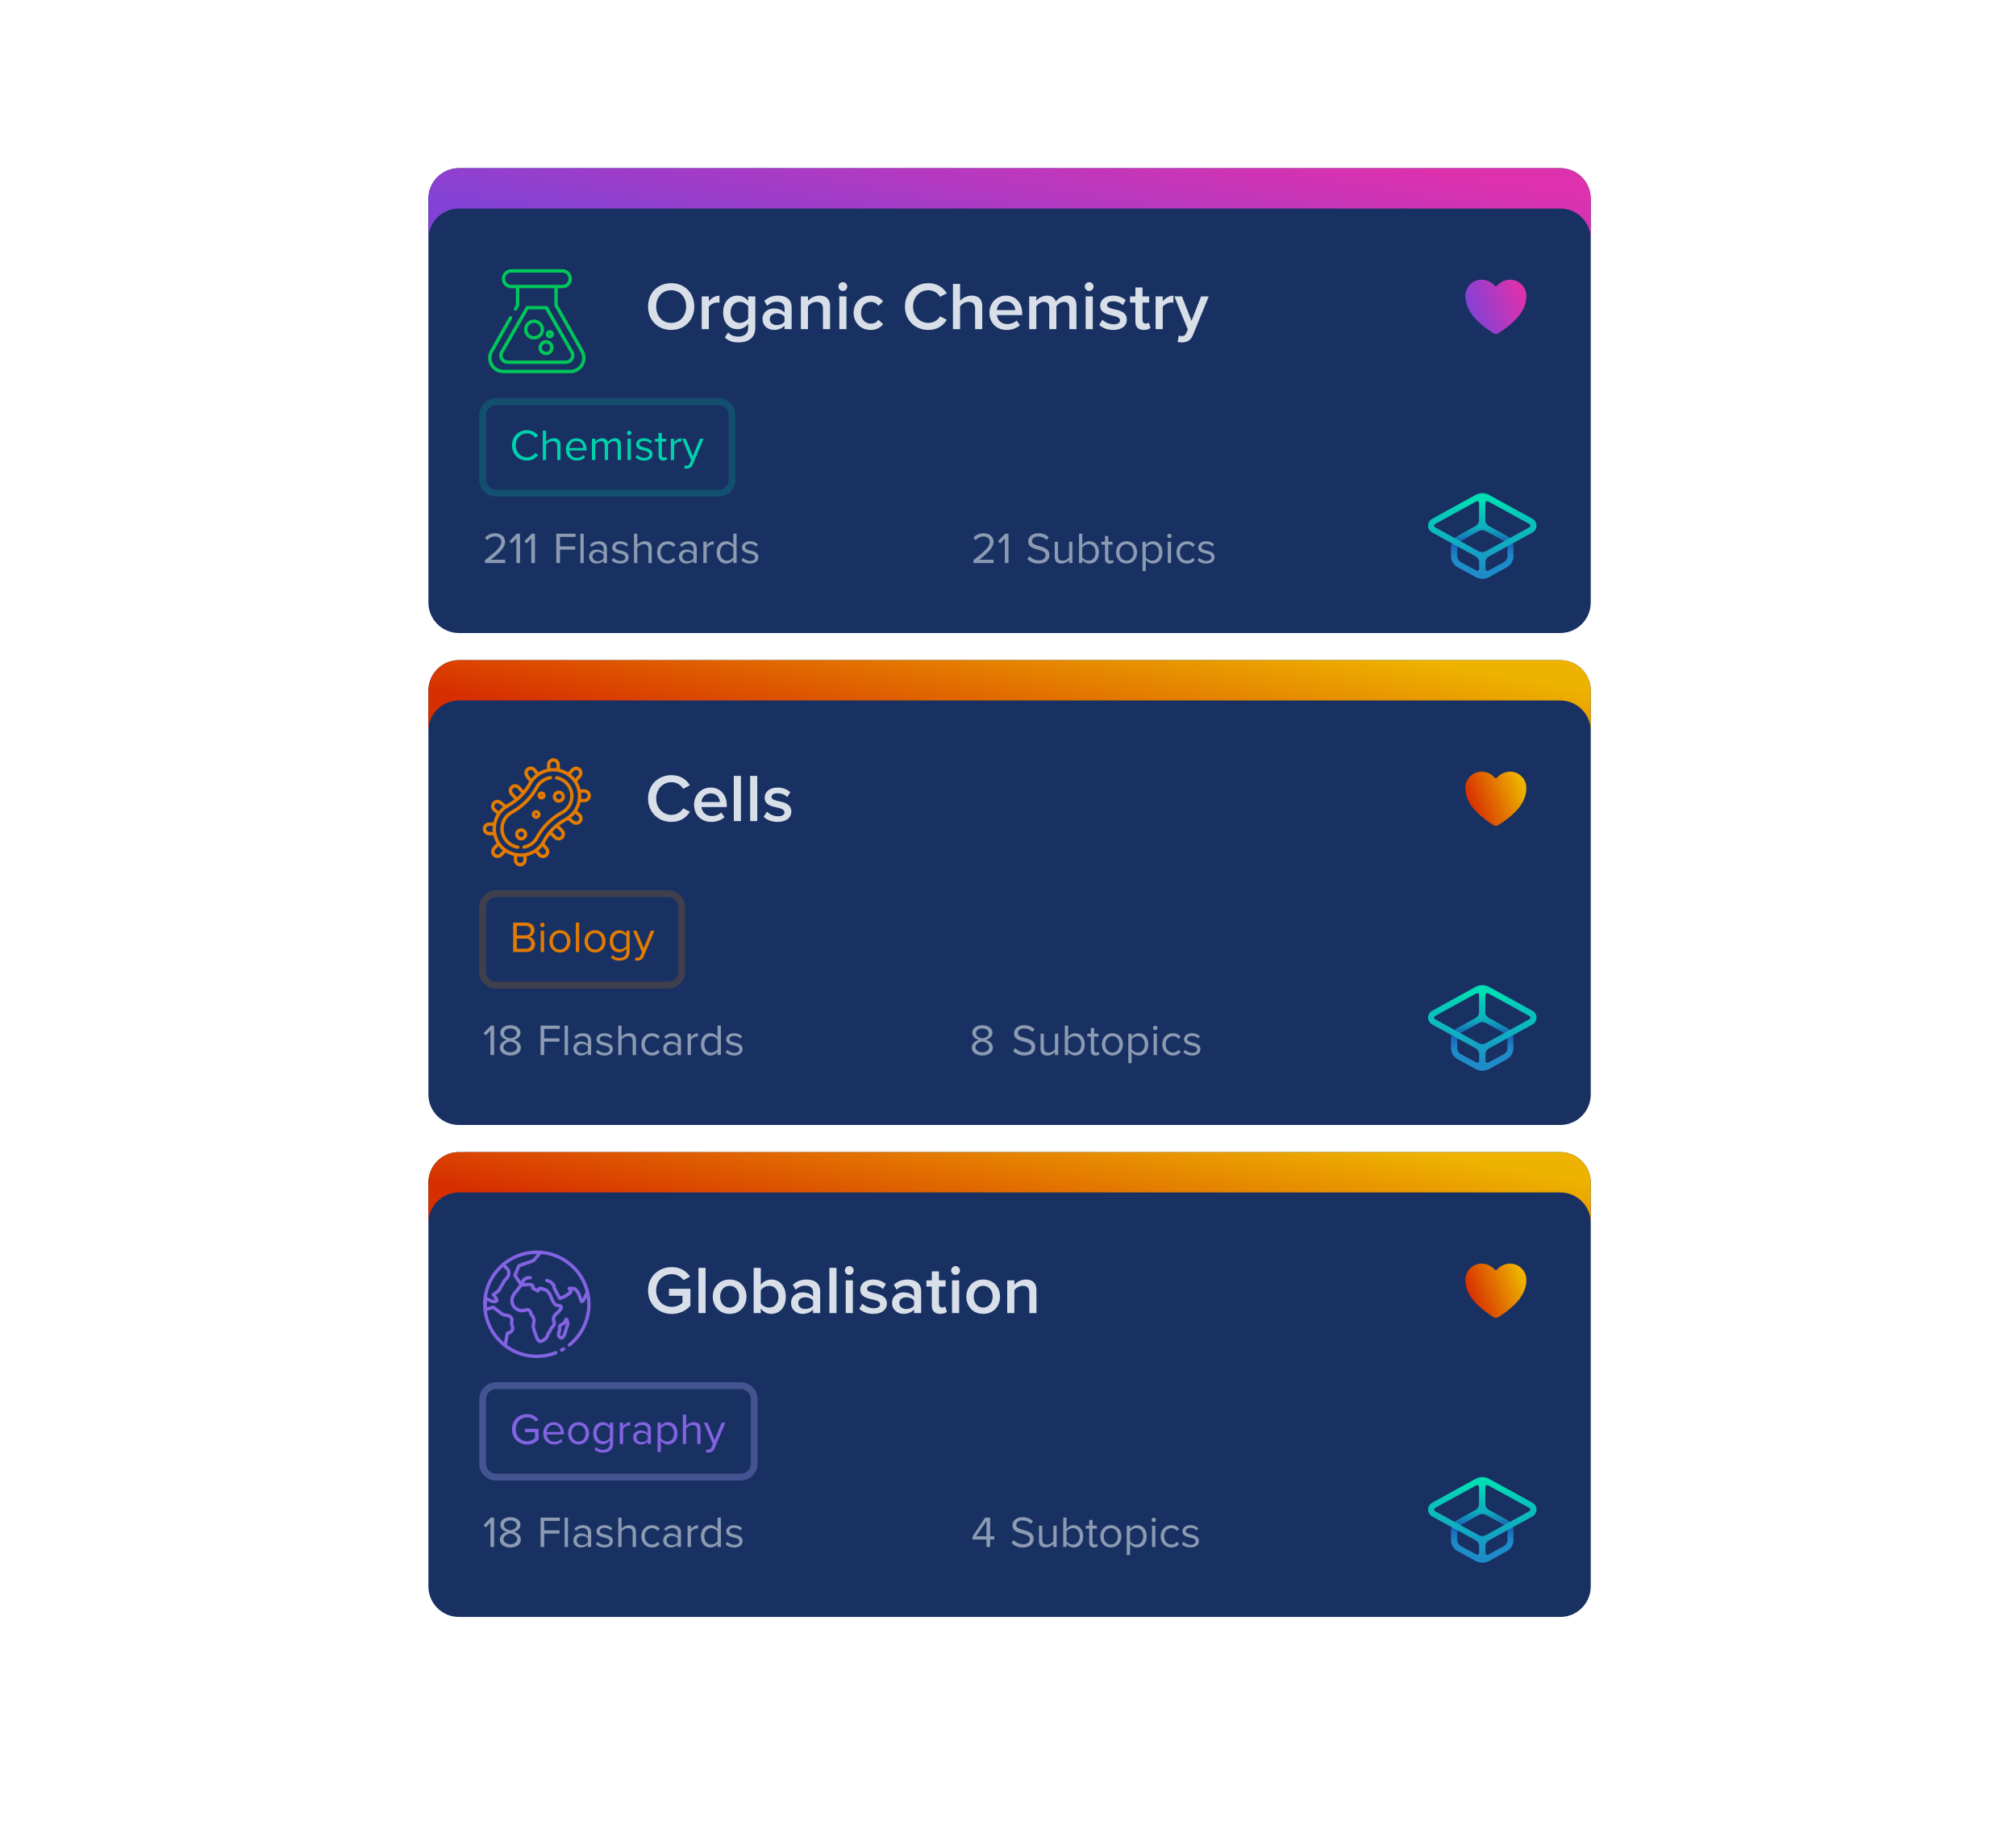<svg width="640" height="582" viewBox="0 0 640 582" fill="none" xmlns="http://www.w3.org/2000/svg">
<g filter="url(#filter0_dd_2_14597)">
<g clip-path="url(#clip0_2_14597)">
<path d="M136 61.069C136 55.722 140.335 51.387 145.682 51.387H495.318C500.665 51.387 505 55.722 505 61.069V189.272C505 194.619 500.665 198.954 495.318 198.954H145.682C140.335 198.954 136 194.619 136 189.272V61.069Z" fill="#183162"/>
<path fill-rule="evenodd" clip-rule="evenodd" d="M145.682 51.387C140.335 51.387 136 55.722 136 61.069V73.878C136 68.53 140.335 64.195 145.682 64.195H495.318C500.665 64.195 505 68.53 505 73.878V61.069C505 55.722 500.665 51.387 495.318 51.387H145.682Z" fill="url(#paint0_linear_2_14597)"/>
<g clip-path="url(#clip1_2_14597)">
<path d="M176.536 94.915H175.998V95.057L176.068 95.18L176.536 94.915ZM164.315 94.915L164.784 95.18L164.853 95.057V94.915H164.315ZM156.075 109.49L156.542 109.758L156.543 109.754L156.075 109.49ZM184.776 109.49L184.308 109.754L184.31 109.758L184.776 109.49ZM159.307 109.762L159.773 110.03L159.307 109.762ZM181.545 109.762L181.078 110.03L181.545 109.762ZM173.458 95.677L173.925 95.41L173.77 95.139H173.458V95.677ZM167.393 95.677V95.139H167.081L166.926 95.41L167.393 95.677ZM163.18 95.83C163.034 96.089 163.125 96.417 163.384 96.563C163.642 96.709 163.97 96.618 164.117 96.36L163.18 95.83ZM162.534 99.158C162.681 98.9 162.589 98.572 162.331 98.425C162.072 98.279 161.744 98.37 161.598 98.629L162.534 99.158ZM162.32 84.527H178.531V83.451H162.32V84.527ZM178.531 88.42H162.32V89.496H178.531V88.42ZM162.32 88.42C161.245 88.42 160.374 87.549 160.374 86.474H159.298C159.298 88.143 160.651 89.496 162.32 89.496V88.42ZM180.478 86.474C180.478 87.549 179.606 88.42 178.531 88.42V89.496C180.2 89.496 181.553 88.143 181.553 86.474H180.478ZM178.531 84.527C179.606 84.527 180.478 85.398 180.478 86.474H181.553C181.553 84.804 180.2 83.451 178.531 83.451V84.527ZM162.32 83.451C160.651 83.451 159.298 84.804 159.298 86.474H160.374C160.374 85.398 161.245 84.527 162.32 84.527V83.451ZM175.998 88.958V94.915H177.074V88.958H175.998ZM164.853 94.915V88.958H163.777V94.915H164.853ZM181.044 115.398H159.807V116.473H181.044V115.398ZM159.807 115.398C156.913 115.398 155.1 112.268 156.542 109.758L155.609 109.222C153.756 112.449 156.086 116.473 159.807 116.473V115.398ZM184.31 109.758C185.751 112.268 183.939 115.398 181.044 115.398V116.473C184.766 116.473 187.096 112.449 185.243 109.222L184.31 109.758ZM176.068 95.18L184.308 109.754L185.244 109.225L177.004 94.651L176.068 95.18ZM179.679 112.447H161.173V113.523H179.679V112.447ZM161.173 112.447C159.932 112.447 159.156 111.106 159.773 110.03L158.84 109.494C157.811 111.287 159.105 113.523 161.173 113.523V112.447ZM181.078 110.03C181.696 111.106 180.919 112.447 179.679 112.447V113.523C181.746 113.523 183.04 111.287 182.011 109.494L181.078 110.03ZM172.992 95.945L181.078 110.03L182.011 109.494L173.925 95.41L172.992 95.945ZM159.773 110.03L167.859 95.945L166.926 95.41L158.84 109.494L159.773 110.03ZM173.458 95.139H167.393V96.215H173.458V95.139ZM171.64 102.608C171.64 103.765 170.701 104.704 169.544 104.704V105.779C171.296 105.779 172.715 104.36 172.715 102.608H171.64ZM169.544 104.704C168.387 104.704 167.449 103.765 167.449 102.608H166.373C166.373 104.36 167.793 105.779 169.544 105.779V104.704ZM167.449 102.608C167.449 101.451 168.387 100.513 169.544 100.513V99.437C167.793 99.437 166.373 100.857 166.373 102.608H167.449ZM169.544 100.513C170.701 100.513 171.64 101.451 171.64 102.608H172.715C172.715 100.857 171.296 99.437 169.544 99.437V100.513ZM174.661 108.356C174.661 109.082 174.073 109.671 173.347 109.671V110.747C174.667 110.747 175.737 109.676 175.737 108.356H174.661ZM173.347 109.671C172.621 109.671 172.033 109.082 172.033 108.356H170.957C170.957 109.676 172.027 110.747 173.347 110.747V109.671ZM172.033 108.356C172.033 107.63 172.621 107.042 173.347 107.042V105.966C172.027 105.966 170.957 107.036 170.957 108.356H172.033ZM173.347 107.042C174.073 107.042 174.661 107.63 174.661 108.356H175.737C175.737 107.036 174.667 105.966 173.347 105.966V107.042ZM174.771 104.093C174.771 104.216 174.671 104.316 174.548 104.316V105.392C175.265 105.392 175.847 104.81 175.847 104.093H174.771ZM174.548 104.316C174.425 104.316 174.325 104.216 174.325 104.093H173.249C173.249 104.81 173.83 105.392 174.548 105.392V104.316ZM174.325 104.093C174.325 103.97 174.425 103.87 174.548 103.87V102.794C173.83 102.794 173.249 103.376 173.249 104.093H174.325ZM174.548 103.87C174.671 103.87 174.771 103.97 174.771 104.093H175.847C175.847 103.376 175.265 102.794 174.548 102.794V103.87ZM164.117 96.36L164.784 95.18L163.847 94.651L163.18 95.83L164.117 96.36ZM156.543 109.754L162.534 99.158L161.598 98.629L155.607 109.225L156.543 109.754Z" fill="#00C75A"/>
</g>
<path d="M205.733 95.319C205.733 99.601 208.767 102.742 213.07 102.742C217.374 102.742 220.407 99.601 220.407 95.319C220.407 91.038 217.374 87.896 213.07 87.896C208.767 87.896 205.733 91.038 205.733 95.319ZM217.825 95.319C217.825 98.267 215.954 100.505 213.07 100.505C210.166 100.505 208.315 98.267 208.315 95.319C208.315 92.35 210.166 90.134 213.07 90.134C215.954 90.134 217.825 92.35 217.825 95.319ZM222.767 102.484H225.026V95.405C225.478 94.674 226.747 94.028 227.694 94.028C227.973 94.028 228.21 94.05 228.404 94.093V91.855C227.048 91.855 225.8 92.63 225.026 93.62V92.092H222.767V102.484ZM230.097 105.152C231.366 106.314 232.679 106.701 234.443 106.701C237.003 106.701 239.779 105.69 239.779 101.946V92.092H237.52V93.534C236.681 92.436 235.497 91.834 234.185 91.834C231.517 91.834 229.58 93.813 229.58 97.17C229.58 100.591 231.538 102.506 234.185 102.506C235.54 102.506 236.724 101.817 237.52 100.784V102.032C237.52 104.162 235.928 104.851 234.443 104.851C233.066 104.851 231.99 104.485 231.151 103.517L230.097 105.152ZM237.52 99.106C237.025 99.881 235.906 100.505 234.852 100.505C233.066 100.505 231.926 99.171 231.926 97.17C231.926 95.169 233.066 93.835 234.852 93.835C235.906 93.835 237.025 94.459 237.52 95.233V99.106ZM249.054 102.484H251.313V95.599C251.313 92.802 249.291 91.834 246.988 91.834C245.332 91.834 243.826 92.372 242.621 93.512L243.546 95.083C244.45 94.201 245.461 93.77 246.623 93.77C248.064 93.77 249.054 94.502 249.054 95.707V97.256C248.301 96.374 247.096 95.922 245.697 95.922C243.998 95.922 242.083 96.912 242.083 99.3C242.083 101.602 243.998 102.742 245.697 102.742C247.075 102.742 248.279 102.247 249.054 101.365V102.484ZM249.054 100.117C248.538 100.827 247.569 101.193 246.58 101.193C245.31 101.193 244.364 100.462 244.364 99.343C244.364 98.202 245.31 97.471 246.58 97.471C247.569 97.471 248.538 97.837 249.054 98.547V100.117ZM261.256 102.484H263.516V95.169C263.516 93.039 262.397 91.834 260.159 91.834C258.524 91.834 257.19 92.694 256.501 93.512V92.092H254.242V102.484H256.501V95.233C257.018 94.523 258.008 93.835 259.169 93.835C260.439 93.835 261.256 94.373 261.256 95.986V102.484ZM267.569 90.371C268.343 90.371 268.967 89.747 268.967 88.972C268.967 88.198 268.343 87.573 267.569 87.573C266.816 87.573 266.17 88.198 266.17 88.972C266.17 89.747 266.816 90.371 267.569 90.371ZM266.45 102.484H268.709V92.092H266.45V102.484ZM270.994 97.277C270.994 100.44 273.211 102.742 276.373 102.742C278.396 102.742 279.622 101.882 280.354 100.892L278.869 99.515C278.288 100.311 277.492 100.741 276.481 100.741C274.588 100.741 273.34 99.3 273.34 97.277C273.34 95.255 274.588 93.835 276.481 93.835C277.492 93.835 278.288 94.243 278.869 95.061L280.354 93.684C279.622 92.694 278.396 91.834 276.373 91.834C273.211 91.834 270.994 94.136 270.994 97.277ZM294.703 102.742C297.715 102.742 299.48 101.236 300.577 99.515L298.425 98.418C297.737 99.623 296.36 100.505 294.703 100.505C291.971 100.505 289.862 98.332 289.862 95.319C289.862 92.307 291.971 90.134 294.703 90.134C296.36 90.134 297.737 91.038 298.425 92.221L300.577 91.124C299.501 89.402 297.715 87.896 294.703 87.896C290.572 87.896 287.28 90.909 287.28 95.319C287.28 99.73 290.572 102.742 294.703 102.742ZM309.563 102.484H311.822V95.126C311.822 92.996 310.703 91.834 308.466 91.834C306.83 91.834 305.475 92.694 304.786 93.512V88.133H302.527V102.484H304.786V95.233C305.324 94.523 306.314 93.835 307.454 93.835C308.724 93.835 309.563 94.33 309.563 95.943V102.484ZM314.111 97.277C314.111 100.569 316.434 102.742 319.554 102.742C321.211 102.742 322.739 102.226 323.771 101.236L322.739 99.752C322.007 100.483 320.802 100.892 319.791 100.892C317.833 100.892 316.649 99.601 316.477 98.03H324.503V97.492C324.503 94.222 322.502 91.834 319.382 91.834C316.305 91.834 314.111 94.265 314.111 97.277ZM319.382 93.684C321.426 93.684 322.265 95.212 322.308 96.438H316.456C316.563 95.169 317.446 93.684 319.382 93.684ZM339.47 102.484H341.729V94.975C341.729 92.867 340.654 91.834 338.739 91.834C337.19 91.834 335.813 92.802 335.21 93.749C334.866 92.608 333.919 91.834 332.37 91.834C330.799 91.834 329.422 92.867 328.992 93.512V92.092H326.733V102.484H328.992V95.233C329.465 94.545 330.39 93.835 331.38 93.835C332.607 93.835 333.102 94.588 333.102 95.707V102.484H335.361V95.212C335.813 94.545 336.759 93.835 337.77 93.835C338.975 93.835 339.47 94.588 339.47 95.707V102.484ZM345.775 90.371C346.549 90.371 347.173 89.747 347.173 88.972C347.173 88.198 346.549 87.573 345.775 87.573C345.022 87.573 344.376 88.198 344.376 88.972C344.376 89.747 345.022 90.371 345.775 90.371ZM344.656 102.484H346.915V92.092H344.656V102.484ZM348.942 101.129C350.018 102.183 351.632 102.742 353.396 102.742C356.193 102.742 357.721 101.344 357.721 99.515C357.721 97.062 355.504 96.546 353.697 96.158C352.471 95.879 351.438 95.599 351.438 94.803C351.438 94.071 352.191 93.641 353.374 93.641C354.665 93.641 355.827 94.179 356.451 94.889L357.398 93.297C356.451 92.458 355.117 91.834 353.353 91.834C350.728 91.834 349.265 93.297 349.265 94.997C349.265 97.32 351.395 97.794 353.181 98.181C354.45 98.461 355.547 98.783 355.547 99.687C355.547 100.462 354.859 100.956 353.503 100.956C352.148 100.956 350.706 100.246 349.975 99.493L348.942 101.129ZM363.114 102.742C364.168 102.742 364.835 102.463 365.244 102.075L364.706 100.376C364.534 100.569 364.125 100.741 363.695 100.741C363.05 100.741 362.705 100.225 362.705 99.515V94.071H364.814V92.092H362.705V89.252H360.446V92.092H358.725V94.071H360.446V100.074C360.446 101.796 361.371 102.742 363.114 102.742ZM366.865 102.484H369.124V95.405C369.576 94.674 370.846 94.028 371.792 94.028C372.072 94.028 372.309 94.05 372.502 94.093V91.855C371.147 91.855 369.899 92.63 369.124 93.62V92.092H366.865V102.484ZM374.217 104.528L373.873 106.551C374.195 106.637 374.819 106.701 375.142 106.701C376.756 106.68 378.004 106.12 378.714 104.356L383.727 92.092H381.296L378.262 99.881L375.228 92.092H372.818L377.078 102.613L376.562 103.797C376.261 104.485 375.787 104.7 375.077 104.7C374.819 104.7 374.453 104.636 374.217 104.528Z" fill="#D9DFE8"/>
<path d="M474.878 104C474.579 104 474.287 103.913 474.04 103.75C470.382 101.359 468.798 99.719 467.924 98.694C466.062 96.509 465.171 94.266 465.196 91.836C465.225 89.052 467.545 86.787 470.366 86.787C472.418 86.787 473.839 87.9 474.667 88.827C474.693 88.856 474.725 88.88 474.762 88.896C474.798 88.912 474.838 88.92 474.878 88.92C474.918 88.92 474.957 88.912 474.993 88.896C475.03 88.88 475.062 88.856 475.088 88.827C475.916 87.899 477.337 86.787 479.389 86.787C482.21 86.787 484.53 89.052 484.559 91.836C484.584 94.266 483.692 96.51 481.831 98.695C480.957 99.72 479.373 101.359 475.715 103.751C475.468 103.913 475.176 104 474.878 104Z" fill="url(#paint1_linear_2_14597)"/>
<path d="M167.288 144.207C168.98 144.207 170.099 143.424 170.882 142.361L169.889 141.816C169.357 142.613 168.392 143.172 167.288 143.172C165.288 143.172 163.735 141.592 163.735 139.382C163.735 137.159 165.288 135.592 167.288 135.592C168.392 135.592 169.357 136.166 169.889 136.949L170.868 136.403C170.127 135.355 168.98 134.557 167.288 134.557C164.644 134.557 162.532 136.515 162.532 139.382C162.532 142.249 164.644 144.207 167.288 144.207ZM176.892 144.039H177.941V139.27C177.941 137.802 177.2 137.117 175.788 137.117C174.767 137.117 173.844 137.704 173.368 138.264V134.711H172.319V144.039H173.368V139.103C173.774 138.557 174.557 138.054 175.368 138.054C176.277 138.054 176.892 138.403 176.892 139.592V144.039ZM179.644 140.655C179.644 142.767 181.085 144.207 183.085 144.207C184.189 144.207 185.098 143.844 185.77 143.172L185.266 142.487C184.735 143.033 183.952 143.34 183.182 143.34C181.728 143.34 180.833 142.277 180.749 141.005H186.217V140.739C186.217 138.711 185.015 137.117 182.973 137.117C181.043 137.117 179.644 138.697 179.644 140.655ZM182.959 137.984C184.497 137.984 185.168 139.229 185.182 140.235H180.749C180.805 139.201 181.518 137.984 182.959 137.984ZM196.07 144.039H197.119V139.159C197.119 137.802 196.461 137.117 195.231 137.117C194.252 137.117 193.343 137.76 192.965 138.375C192.769 137.676 192.182 137.117 191.147 137.117C190.154 137.117 189.245 137.83 188.965 138.264V137.285H187.916V144.039H188.965V139.103C189.329 138.557 190.056 138.054 190.741 138.054C191.622 138.054 191.986 138.599 191.986 139.452V144.039H193.035V139.089C193.385 138.557 194.126 138.054 194.825 138.054C195.692 138.054 196.07 138.599 196.07 139.452V144.039ZM199.729 136.152C200.12 136.152 200.442 135.83 200.442 135.438C200.442 135.047 200.12 134.739 199.729 134.739C199.351 134.739 199.029 135.047 199.029 135.438C199.029 135.83 199.351 136.152 199.729 136.152ZM199.211 144.039H200.26V137.285H199.211V144.039ZM201.765 143.144C202.45 143.872 203.387 144.207 204.492 144.207C206.24 144.207 207.149 143.298 207.149 142.165C207.149 140.669 205.793 140.333 204.618 140.068C203.737 139.858 202.968 139.648 202.968 138.991C202.968 138.389 203.541 137.97 204.464 137.97C205.331 137.97 206.072 138.333 206.478 138.823L206.968 138.096C206.422 137.55 205.611 137.117 204.464 137.117C202.856 137.117 201.947 138.012 201.947 139.061C201.947 140.459 203.247 140.767 204.394 141.033C205.303 141.256 206.128 141.494 206.128 142.235C206.128 142.893 205.569 143.354 204.534 143.354C203.611 143.354 202.758 142.907 202.31 142.389L201.765 143.144ZM210.56 144.207C211.175 144.207 211.553 144.026 211.818 143.774L211.511 142.991C211.371 143.144 211.091 143.27 210.797 143.27C210.336 143.27 210.112 142.907 210.112 142.403V138.208H211.483V137.285H210.112V135.438H209.063V137.285H207.944V138.208H209.063V142.627C209.063 143.634 209.567 144.207 210.56 144.207ZM212.964 144.039H214.013V139.256C214.321 138.711 215.202 138.18 215.845 138.18C216.013 138.18 216.139 138.194 216.265 138.222V137.145C215.342 137.145 214.559 137.662 214.013 138.375V137.285H212.964V144.039ZM217.371 145.732L217.203 146.683C217.399 146.739 217.748 146.781 217.972 146.781C218.867 146.767 219.553 146.389 219.958 145.41L223.343 137.285H222.196L219.958 142.823L217.706 137.285H216.574L219.399 144.109L218.951 145.13C218.713 145.69 218.406 145.844 217.944 145.844C217.776 145.844 217.525 145.802 217.371 145.732Z" fill="#00D1AC"/>
<path d="M157.516 126.592H228.122V124.44H157.516V126.592ZM231.35 129.819V150.26H233.501V129.819H231.35ZM228.122 153.487H157.516V155.639H228.122V153.487ZM154.289 150.26V129.819H152.137V150.26H154.289ZM157.516 153.487C155.734 153.487 154.289 152.042 154.289 150.26H152.137C152.137 153.23 154.545 155.639 157.516 155.639V153.487ZM231.35 150.26C231.35 152.042 229.905 153.487 228.122 153.487V155.639C231.093 155.639 233.501 153.23 233.501 150.26H231.35ZM228.122 126.592C229.905 126.592 231.35 128.037 231.35 129.819H233.501C233.501 126.849 231.093 124.44 228.122 124.44V126.592ZM157.516 124.44C154.545 124.44 152.137 126.849 152.137 129.819H154.289C154.289 128.037 155.734 126.592 157.516 126.592V124.44Z" fill="#00D1AC" fill-opacity="0.2"/>
<path d="M153.968 176.741H160.373V175.706H155.8C158.401 173.65 160.331 171.916 160.331 170.014C160.331 168.154 158.751 167.273 157.199 167.273C155.884 167.273 154.667 167.804 153.954 168.741L154.667 169.483C155.213 168.783 156.08 168.308 157.199 168.308C158.164 168.308 159.143 168.825 159.143 170.014C159.143 171.622 157.325 173.175 153.968 175.818V176.741ZM163.924 176.741H165.085V167.413H164.064L161.728 169.818L162.428 170.531L163.924 168.951V176.741ZM168.663 176.741H169.824V167.413H168.803L166.468 169.818L167.167 170.531L168.663 168.951V176.741Z" fill="#D9DFE8" fill-opacity="0.6"/>
<path d="M176.607 176.741H177.768V172.489H182.621V171.454H177.768V168.448H182.719V167.413H176.607V176.741ZM184.254 176.741H185.303V167.413H184.254V176.741ZM191.619 176.741H192.668V172.098C192.668 170.462 191.479 169.818 190.053 169.818C188.948 169.818 188.081 170.182 187.354 170.937L187.843 171.664C188.444 171.021 189.102 170.727 189.913 170.727C190.892 170.727 191.619 171.245 191.619 172.154V173.37C191.074 172.741 190.304 172.447 189.381 172.447C188.235 172.447 187.018 173.161 187.018 174.671C187.018 176.14 188.235 176.909 189.381 176.909C190.29 176.909 191.06 176.587 191.619 175.972V176.741ZM191.619 175.314C191.213 175.874 190.5 176.154 189.759 176.154C188.78 176.154 188.095 175.538 188.095 174.685C188.095 173.818 188.78 173.203 189.759 173.203C190.5 173.203 191.213 173.482 191.619 174.042V175.314ZM194.183 175.846C194.868 176.573 195.806 176.909 196.91 176.909C198.659 176.909 199.568 176 199.568 174.867C199.568 173.37 198.211 173.035 197.036 172.769C196.155 172.559 195.386 172.35 195.386 171.692C195.386 171.091 195.959 170.671 196.882 170.671C197.749 170.671 198.491 171.035 198.896 171.524L199.386 170.797C198.84 170.252 198.029 169.818 196.882 169.818C195.274 169.818 194.365 170.713 194.365 171.762C194.365 173.161 195.666 173.468 196.812 173.734C197.722 173.958 198.547 174.196 198.547 174.937C198.547 175.594 197.987 176.056 196.952 176.056C196.029 176.056 195.176 175.608 194.729 175.091L194.183 175.846ZM205.845 176.741H206.894V171.972C206.894 170.503 206.153 169.818 204.74 169.818C203.719 169.818 202.796 170.406 202.321 170.965V167.413H201.272V176.741H202.321V171.804C202.726 171.259 203.509 170.755 204.32 170.755C205.23 170.755 205.845 171.105 205.845 172.294V176.741ZM208.597 173.356C208.597 175.37 209.953 176.909 211.967 176.909C213.198 176.909 213.925 176.405 214.443 175.734L213.743 175.091C213.296 175.692 212.722 175.972 212.023 175.972C210.583 175.972 209.687 174.853 209.687 173.356C209.687 171.86 210.583 170.755 212.023 170.755C212.722 170.755 213.296 171.021 213.743 171.636L214.443 170.993C213.925 170.322 213.198 169.818 211.967 169.818C209.953 169.818 208.597 171.357 208.597 173.356ZM220.136 176.741H221.185V172.098C221.185 170.462 219.996 169.818 218.57 169.818C217.465 169.818 216.598 170.182 215.871 170.937L216.36 171.664C216.962 171.021 217.619 170.727 218.43 170.727C219.409 170.727 220.136 171.245 220.136 172.154V173.37C219.591 172.741 218.822 172.447 217.899 172.447C216.752 172.447 215.535 173.161 215.535 174.671C215.535 176.14 216.752 176.909 217.899 176.909C218.808 176.909 219.577 176.587 220.136 175.972V176.741ZM220.136 175.314C219.731 175.874 219.017 176.154 218.276 176.154C217.297 176.154 216.612 175.538 216.612 174.685C216.612 173.818 217.297 173.203 218.276 173.203C219.017 173.203 219.731 173.482 220.136 174.042V175.314ZM223.288 176.741H224.337V171.958C224.644 171.413 225.525 170.881 226.169 170.881C226.337 170.881 226.462 170.895 226.588 170.923V169.846C225.665 169.846 224.882 170.364 224.337 171.077V169.986H223.288V176.741ZM232.799 176.741H233.848V167.413H232.799V171.007C232.253 170.266 231.428 169.818 230.519 169.818C228.743 169.818 227.512 171.217 227.512 173.37C227.512 175.566 228.757 176.909 230.519 176.909C231.47 176.909 232.295 176.419 232.799 175.734V176.741ZM232.799 174.909C232.421 175.496 231.61 175.972 230.771 175.972C229.414 175.972 228.603 174.867 228.603 173.37C228.603 171.874 229.414 170.755 230.771 170.755C231.61 170.755 232.421 171.259 232.799 171.846V174.909ZM235.361 175.846C236.046 176.573 236.983 176.909 238.088 176.909C239.836 176.909 240.745 176 240.745 174.867C240.745 173.37 239.389 173.035 238.214 172.769C237.333 172.559 236.564 172.35 236.564 171.692C236.564 171.091 237.137 170.671 238.06 170.671C238.927 170.671 239.668 171.035 240.074 171.524L240.564 170.797C240.018 170.252 239.207 169.818 238.06 169.818C236.452 169.818 235.543 170.713 235.543 171.762C235.543 173.161 236.843 173.468 237.99 173.734C238.899 173.958 239.724 174.196 239.724 174.937C239.724 175.594 239.165 176.056 238.13 176.056C237.207 176.056 236.354 175.608 235.906 175.091L235.361 175.846Z" fill="#D9DFE8" fill-opacity="0.6"/>
<path d="M309.042 176.741H315.448V175.706H310.874C313.476 173.65 315.406 171.916 315.406 170.014C315.406 168.154 313.825 167.273 312.273 167.273C310.958 167.273 309.742 167.804 309.028 168.741L309.742 169.483C310.287 168.783 311.154 168.308 312.273 168.308C313.238 168.308 314.217 168.825 314.217 170.014C314.217 171.622 312.399 173.175 309.042 175.818V176.741ZM318.998 176.741H320.159V167.413H319.138L316.803 169.818L317.502 170.531L318.998 168.951V176.741Z" fill="#D9DFE8" fill-opacity="0.6"/>
<path d="M326.122 175.426C326.891 176.293 328.08 176.909 329.702 176.909C332.219 176.909 333.143 175.524 333.143 174.168C333.143 172.21 331.408 171.734 329.884 171.329C328.695 171.007 327.618 170.727 327.618 169.79C327.618 168.909 328.415 168.308 329.534 168.308C330.555 168.308 331.534 168.657 332.233 169.427L332.933 168.573C332.15 167.748 331.045 167.273 329.618 167.273C327.786 167.273 326.416 168.322 326.416 169.86C326.416 171.692 328.08 172.112 329.576 172.503C330.807 172.839 331.94 173.147 331.94 174.266C331.94 174.979 331.408 175.874 329.744 175.874C328.429 175.874 327.422 175.231 326.807 174.545L326.122 175.426ZM339.393 176.741H340.442V169.986H339.393V174.951C339.002 175.496 338.218 175.972 337.393 175.972C336.484 175.972 335.883 175.622 335.883 174.433V169.986H334.834V174.755C334.834 176.224 335.575 176.909 336.988 176.909C337.995 176.909 338.876 176.377 339.393 175.79V176.741ZM342.537 176.741H343.586V175.734C344.089 176.419 344.914 176.909 345.865 176.909C347.627 176.909 348.872 175.566 348.872 173.37C348.872 171.217 347.627 169.818 345.865 169.818C344.942 169.818 344.131 170.266 343.586 171.007V167.413H342.537V176.741ZM343.586 174.909V171.846C343.949 171.259 344.774 170.755 345.6 170.755C346.97 170.755 347.781 171.874 347.781 173.37C347.781 174.867 346.97 175.972 345.6 175.972C344.774 175.972 343.949 175.496 343.586 174.909ZM352.287 176.909C352.903 176.909 353.28 176.727 353.546 176.475L353.238 175.692C353.099 175.846 352.819 175.972 352.525 175.972C352.064 175.972 351.84 175.608 351.84 175.105V170.909H353.21V169.986H351.84V168.14H350.791V169.986H349.672V170.909H350.791V175.328C350.791 176.335 351.294 176.909 352.287 176.909ZM357.643 176.909C359.699 176.909 360.986 175.314 360.986 173.356C360.986 171.399 359.699 169.818 357.643 169.818C355.587 169.818 354.3 171.399 354.3 173.356C354.3 175.314 355.587 176.909 357.643 176.909ZM357.643 175.972C356.203 175.972 355.391 174.741 355.391 173.356C355.391 171.986 356.203 170.755 357.643 170.755C359.084 170.755 359.881 171.986 359.881 173.356C359.881 174.741 359.084 175.972 357.643 175.972ZM363.744 179.314V175.72C364.29 176.475 365.101 176.909 366.024 176.909C367.8 176.909 369.031 175.538 369.031 173.356C369.031 171.161 367.8 169.818 366.024 169.818C365.073 169.818 364.234 170.308 363.744 170.993V169.986H362.695V179.314H363.744ZM367.926 173.356C367.926 174.853 367.115 175.972 365.758 175.972C364.933 175.972 364.108 175.468 363.744 174.881V171.832C364.108 171.245 364.933 170.755 365.758 170.755C367.115 170.755 367.926 171.86 367.926 173.356ZM371.244 168.853C371.635 168.853 371.957 168.532 371.957 168.14C371.957 167.748 371.635 167.441 371.244 167.441C370.866 167.441 370.544 167.748 370.544 168.14C370.544 168.532 370.866 168.853 371.244 168.853ZM370.726 176.741H371.775V169.986H370.726V176.741ZM373.476 173.356C373.476 175.37 374.832 176.909 376.846 176.909C378.077 176.909 378.804 176.405 379.322 175.734L378.622 175.091C378.175 175.692 377.602 175.972 376.902 175.972C375.462 175.972 374.567 174.853 374.567 173.356C374.567 171.86 375.462 170.755 376.902 170.755C377.602 170.755 378.175 171.021 378.622 171.636L379.322 170.993C378.804 170.322 378.077 169.818 376.846 169.818C374.832 169.818 373.476 171.357 373.476 173.356ZM380.204 175.846C380.89 176.573 381.827 176.909 382.932 176.909C384.68 176.909 385.589 176 385.589 174.867C385.589 173.37 384.232 173.035 383.057 172.769C382.176 172.559 381.407 172.35 381.407 171.692C381.407 171.091 381.981 170.671 382.904 170.671C383.771 170.671 384.512 171.035 384.918 171.524L385.407 170.797C384.862 170.252 384.05 169.818 382.904 169.818C381.295 169.818 380.386 170.713 380.386 171.762C380.386 173.161 381.687 173.468 382.834 173.734C383.743 173.958 384.568 174.196 384.568 174.937C384.568 175.594 384.008 176.056 382.974 176.056C382.051 176.056 381.197 175.608 380.75 175.091L380.204 175.846Z" fill="#D9DFE8" fill-opacity="0.6"/>
<path d="M471.595 180.234L472.518 179.145L477.393 176.471C478.115 176.07 478.557 175.345 478.557 174.542V171.639C478.557 171.448 478.536 171.238 478.476 171.047L477.874 170.073C477.734 169.939 477.553 169.806 477.373 169.71L471.756 166.616C471.395 166.425 470.993 166.311 470.592 166.311C470.191 166.311 469.77 166.406 469.429 166.616L463.811 169.71C463.631 169.806 463.47 169.939 463.31 170.073L462.708 171.047C462.648 171.238 462.628 171.429 462.628 171.639V174.542C462.628 175.345 463.069 176.07 463.791 176.471L468.631 179.097L469.489 180.349L468.5 181.216L462.748 178.076C461.444 177.369 460.642 176.032 460.642 174.6V171.601C460.642 171.124 460.742 170.646 460.902 170.188V170.169L461.564 169.061L461.584 169.042C461.905 168.66 462.287 168.354 462.728 168.125L468.385 165.012C469.108 164.611 469.549 163.885 469.549 163.083V157.678L470.492 156.627L471.535 157.678V163.064C471.535 163.866 471.976 164.592 472.699 164.993L478.356 168.106C478.797 168.354 479.178 168.66 479.499 169.023L479.519 169.042L480.182 170.15L480.202 170.188C480.382 170.646 480.462 171.124 480.462 171.601V174.6C480.462 176.032 479.66 177.369 478.356 178.076L472.643 181.26L471.595 180.234Z" fill="url(#paint2_linear_2_14597)"/>
<path d="M470.574 181.736C469.832 181.736 469.11 181.545 468.468 181.201L468.408 181.163L468.488 179.024L468.628 179.1C468.729 179.158 468.829 179.177 468.949 179.177C469.25 179.177 469.571 178.948 469.571 178.585V176.522C469.571 175.72 469.13 174.994 468.408 174.593L454.686 167.068C453.863 166.609 453.362 165.788 453.362 164.871C453.362 163.955 453.863 163.133 454.686 162.675L468.468 155.093C469.11 154.749 469.832 154.558 470.574 154.558C471.317 154.558 472.039 154.749 472.681 155.093L486.463 162.675C487.286 163.133 487.787 163.955 487.787 164.871C487.787 165.788 487.286 166.609 486.463 167.068L472.741 174.612C472.019 175.013 471.577 175.739 471.577 176.541V178.604C471.577 178.776 471.638 178.928 471.758 179.043C471.878 179.158 472.039 179.215 472.199 179.215C472.3 179.215 472.42 179.196 472.52 179.139L472.661 179.062L472.741 181.201L472.681 181.239C472.039 181.545 471.317 181.736 470.574 181.736ZM468.949 157.117C468.849 157.117 468.729 157.136 468.628 157.194L455.588 164.356C455.388 164.47 455.267 164.661 455.267 164.871C455.267 165.082 455.388 165.273 455.588 165.387L469.391 172.969C469.752 173.16 470.153 173.275 470.554 173.275C470.956 173.275 471.377 173.18 471.718 172.969L485.52 165.387C485.721 165.273 485.841 165.082 485.841 164.871C485.841 164.661 485.721 164.47 485.52 164.356L472.48 157.194C472.38 157.136 472.28 157.117 472.159 157.117C471.858 157.117 471.537 157.346 471.537 157.709V157.805H469.551V157.709C469.591 157.346 469.25 157.117 468.949 157.117Z" fill="url(#paint3_linear_2_14597)"/>
</g>
</g>
<g filter="url(#filter1_dd_2_14597)">
<g clip-path="url(#clip2_2_14597)">
<path d="M136 217.242C136 211.895 140.335 207.56 145.682 207.56H495.318C500.665 207.56 505 211.895 505 217.242V345.445C505 350.792 500.665 355.127 495.318 355.127H145.682C140.335 355.127 136 350.792 136 345.445V217.242Z" fill="#183162"/>
<path fill-rule="evenodd" clip-rule="evenodd" d="M145.682 207.56C140.335 207.56 136 211.895 136 217.242V230.051C136 224.704 140.335 220.369 145.682 220.369H495.318C500.665 220.369 505 224.704 505 230.051V217.242C505 211.895 500.665 207.56 495.318 207.56H145.682Z" fill="url(#paint4_linear_2_14597)"/>
<path d="M170.42 247.9L169.947 247.642L169.947 247.642L170.42 247.9ZM174.828 245.41C175.122 245.366 175.325 245.093 175.282 244.799C175.238 244.505 174.965 244.302 174.671 244.346L174.828 245.41ZM162.451 255.869L162.708 256.341L162.708 256.341L162.451 255.869ZM161.062 265.232L160.679 265.609L160.679 265.609L161.062 265.232ZM164.279 267.457C164.572 267.503 164.847 267.301 164.892 267.008C164.938 266.714 164.737 266.44 164.443 266.394L164.279 267.457ZM170.497 263.875L170.971 264.13L170.971 264.13L170.497 263.875ZM166.265 266.368C165.972 266.421 165.779 266.702 165.833 266.994C165.887 267.286 166.168 267.479 166.46 267.425L166.265 266.368ZM173.877 259.329L174.257 259.71L173.877 259.329ZM178.423 255.949L178.168 255.475L178.168 255.475L178.423 255.949ZM179.779 246.511L180.156 246.128L180.156 246.127L179.779 246.511ZM176.855 244.393C176.564 244.337 176.282 244.528 176.225 244.819C176.169 245.111 176.36 245.393 176.652 245.449L176.855 244.393ZM172.67 265.038L173.144 265.292L173.144 265.292L172.67 265.038ZM179.593 258.115L179.848 258.588L179.848 258.588L179.593 258.115ZM157.045 262.568L156.516 262.662L156.516 262.663L157.045 262.568ZM161.278 253.709L161.536 254.181L161.536 254.181L161.278 253.709ZM168.264 246.723L167.791 246.466V246.466L168.264 246.723ZM180.415 243.848L180.107 244.29L180.108 244.29L180.415 243.848ZM182.002 258.993L182.33 258.566L182.324 258.562L182.002 258.993ZM184.415 257.601L183.881 257.671L183.881 257.671L184.415 257.601ZM183.838 256.601L184.165 256.175L184.165 256.175L183.838 256.601ZM178.384 263.828L178.004 263.448L178.384 263.828ZM176.252 263.828L176.633 263.448L176.629 263.444L176.252 263.828ZM178.384 261.697L178.004 262.077L178.004 262.077L178.384 261.697ZM171.157 269.283L171.583 268.955L171.578 268.948L171.157 269.283ZM173.549 267.447L173.976 267.12C173.971 267.113 173.965 267.107 173.96 267.1L173.549 267.447ZM173.847 268.562L174.38 268.632L174.381 268.632L173.847 268.562ZM156.897 267.268L157.278 267.648L157.286 267.64L156.897 267.268ZM159.029 269.399L159.409 269.78L159.417 269.771L159.029 269.399ZM155.3 262.636V263.174H155.3L155.3 262.636ZM158.849 252.747L159.191 252.332C159.186 252.328 159.181 252.324 159.176 252.32L158.849 252.747ZM156.735 253.026L156.308 252.698L156.308 252.699L156.735 253.026ZM157.013 255.14L157.356 254.725C157.351 254.721 157.346 254.717 157.341 254.713L157.013 255.14ZM162.468 247.913L162.848 248.293L162.848 248.293L162.468 247.913ZM164.599 247.913L164.995 247.548C164.99 247.543 164.985 247.538 164.98 247.533L164.599 247.913ZM162.468 250.044L162.863 249.679C162.858 249.674 162.853 249.669 162.848 249.663L162.468 250.044ZM169.695 242.458L170.124 242.134L170.122 242.131L169.695 242.458ZM167.004 243.179L166.471 243.108L166.471 243.109L167.004 243.179ZM167.302 244.294L167.734 243.972L167.729 243.966L167.302 244.294ZM183.954 244.473L183.574 244.093C183.569 244.098 183.563 244.104 183.558 244.11L183.954 244.473ZM183.955 242.342L183.574 242.722L183.574 242.723L183.955 242.342ZM181.823 242.342L181.443 241.962C181.437 241.967 181.432 241.973 181.427 241.978L181.823 242.342ZM170.892 248.157C171.664 246.739 173.079 245.669 174.828 245.41L174.671 244.346C172.572 244.656 170.873 245.942 169.947 247.642L170.892 248.157ZM162.708 256.341C166.19 254.445 169.027 251.584 170.892 248.157L169.947 247.642C168.18 250.889 165.493 253.6 162.194 255.396L162.708 256.341ZM161.445 264.854C158.956 262.329 159.554 258.058 162.708 256.341L162.194 255.396C158.407 257.458 157.692 262.579 160.679 265.609L161.445 264.854ZM164.443 266.394C163.302 266.218 162.267 265.687 161.445 264.854L160.679 265.609C161.661 266.605 162.907 267.245 164.279 267.457L164.443 266.394ZM170.023 263.62C169.283 264.997 167.926 266.061 166.265 266.368L166.46 267.425C168.458 267.057 170.084 265.779 170.971 264.13L170.023 263.62ZM173.497 258.949C172.115 260.331 170.946 261.903 170.023 263.62L170.971 264.13C171.844 262.505 172.949 261.018 174.257 259.71L173.497 258.949ZM178.168 255.475C176.45 256.399 174.878 257.568 173.497 258.949L174.257 259.71C175.565 258.402 177.052 257.296 178.677 256.423L178.168 255.475ZM179.401 246.894C181.982 249.439 181.362 253.759 178.168 255.475L178.677 256.423C182.51 254.364 183.253 249.182 180.156 246.128L179.401 246.894ZM176.652 245.449C177.697 245.651 178.646 246.15 179.401 246.894L180.156 246.127C179.25 245.234 178.108 244.634 176.855 244.393L176.652 245.449ZM173.144 265.292C174.676 262.439 176.995 260.121 179.848 258.588L179.339 257.641C176.299 259.273 173.829 261.743 172.196 264.783L173.144 265.292ZM156.516 262.663C158.001 270.921 169.14 272.745 173.144 265.292L172.196 264.783C168.677 271.333 158.881 269.734 157.575 262.472L156.516 262.663ZM161.021 253.236C157.682 255.054 155.829 258.821 156.516 262.662L157.575 262.473C156.97 259.09 158.601 255.779 161.536 254.181L161.021 253.236ZM167.791 246.466C166.23 249.334 163.89 251.675 161.021 253.236L161.536 254.181C164.586 252.52 167.076 250.031 168.736 246.98L167.791 246.466ZM180.722 243.407C176.423 240.414 170.348 241.769 167.791 246.466L168.736 246.98C170.983 242.853 176.328 241.658 180.107 244.29L180.722 243.407ZM179.848 258.588C185.685 255.452 186.199 247.213 180.722 243.407L180.108 244.29C184.921 247.636 184.473 254.882 179.339 257.641L179.848 258.588ZM185.552 251.581H183.87V252.657H185.552V251.581ZM186.521 250.612C186.521 251.146 186.085 251.581 185.552 251.581V252.657C186.68 252.657 187.596 251.74 187.596 250.612H186.521ZM185.552 249.643C186.085 249.643 186.521 250.078 186.521 250.612H187.596C187.596 249.484 186.68 248.567 185.552 248.567V249.643ZM183.87 249.643H185.552V248.567H183.87V249.643ZM182.324 258.562L180.603 257.278L179.96 258.141L181.681 259.424L182.324 258.562ZM183.881 257.671C183.993 258.52 183.011 259.089 182.33 258.566L181.675 259.42C183.119 260.528 185.184 259.327 184.948 257.53L183.881 257.671ZM183.51 257.028C183.718 257.187 183.847 257.413 183.881 257.671L184.948 257.531C184.877 256.989 184.599 256.508 184.165 256.175L183.51 257.028ZM182.145 255.98L183.51 257.028L184.165 256.175L182.801 255.126L182.145 255.98ZM178.004 263.448C177.626 263.826 177.01 263.825 176.633 263.448L175.872 264.208C176.669 265.006 177.967 265.007 178.765 264.209L178.004 263.448ZM178.004 262.077C178.381 262.454 178.381 263.071 178.004 263.448L178.765 264.209C179.562 263.411 179.562 262.114 178.765 261.316L178.004 262.077ZM176.382 260.453L178.004 262.077L178.765 261.317L177.143 259.693L176.382 260.453ZM176.629 263.444L175 261.846L174.246 262.614L175.876 264.212L176.629 263.444ZM171.578 268.948L170.524 267.623L169.682 268.292L170.736 269.617L171.578 268.948ZM171.779 266.182L173.138 267.794L173.96 267.1L172.602 265.489L171.779 266.182ZM173.122 267.774C173.28 267.981 173.348 268.232 173.314 268.492L174.381 268.632C174.451 268.09 174.308 267.553 173.976 267.12L173.122 267.774ZM173.314 268.492C173.202 269.34 172.107 269.637 171.583 268.955L170.73 269.61C171.842 271.058 174.145 270.424 174.38 268.632L173.314 268.492ZM164.198 270.997V269.338H163.122V270.997H164.198ZM165.167 271.965C164.633 271.965 164.198 271.53 164.198 270.997H163.122C163.122 272.124 164.039 273.041 165.167 273.041V271.965ZM166.137 270.997C166.137 271.53 165.701 271.965 165.167 271.965V273.041C166.295 273.041 167.213 272.124 167.213 270.997H166.137ZM166.137 269.389V270.997H167.213V269.389H166.137ZM157.286 267.64L158.698 266.164L157.921 265.421L156.509 266.896L157.286 267.64ZM156.993 268.333C156.993 268.073 157.093 267.833 157.278 267.648L156.517 266.887C156.131 267.273 155.917 267.787 155.917 268.333H156.993ZM158.648 269.019C158.043 269.624 156.993 269.19 156.993 268.333H155.917C155.917 270.15 158.128 271.061 159.409 269.779L158.648 269.019ZM160.036 267.568L158.64 269.027L159.417 269.771L160.813 268.312L160.036 267.568ZM155.3 260.16H157.026V259.084H155.3V260.16ZM154.331 261.129C154.331 260.595 154.766 260.16 155.3 260.16V259.084C154.172 259.084 153.255 260.001 153.255 261.129H154.331ZM155.3 262.098C154.766 262.098 154.331 261.663 154.331 261.129H153.255C153.255 262.257 154.172 263.174 155.3 263.174V262.098ZM157.051 262.098L155.3 262.098L155.3 263.174L157.051 263.174L157.051 262.098ZM158.508 253.163L160.221 254.571L160.904 253.74L159.191 252.332L158.508 253.163ZM157.162 253.353C157.486 252.93 158.098 252.849 158.522 253.174L159.176 252.32C158.281 251.635 156.995 251.804 156.308 252.698L157.162 253.353ZM157.341 254.713C156.918 254.388 156.837 253.777 157.162 253.353L156.308 252.699C155.622 253.594 155.791 254.88 156.686 255.566L157.341 254.713ZM158.714 255.845L157.356 254.725L156.671 255.554L158.029 256.675L158.714 255.845ZM162.848 248.293C163.225 247.915 163.842 247.915 164.219 248.293L164.98 247.533C164.183 246.735 162.885 246.734 162.087 247.532L162.848 248.293ZM162.848 249.663C162.471 249.286 162.471 248.67 162.848 248.293L162.088 247.532C161.29 248.329 161.289 249.627 162.087 250.424L162.848 249.663ZM164.468 251.42L162.863 249.679L162.072 250.408L163.677 252.149L164.468 251.42ZM164.204 248.277L165.809 250.017L166.599 249.288L164.995 247.548L164.204 248.277ZM169.265 242.782L170.346 244.214L171.205 243.566L170.124 242.134L169.265 242.782ZM167.538 243.249C167.65 242.399 168.744 242.103 169.268 242.786L170.122 242.131C169.008 240.679 166.707 241.319 166.471 243.108L167.538 243.249ZM167.729 243.966C167.571 243.76 167.504 243.508 167.538 243.249L166.471 243.109C166.4 243.65 166.544 244.188 166.875 244.621L167.729 243.966ZM169.068 245.76L167.734 243.972L166.871 244.615L168.205 246.403L169.068 245.76ZM176.653 240.744V242.476H177.729V240.744H176.653ZM175.684 239.776C176.218 239.776 176.653 240.211 176.653 240.744H177.729C177.729 239.617 176.812 238.7 175.684 238.7V239.776ZM174.715 240.744C174.715 240.211 175.15 239.776 175.684 239.776V238.7C174.557 238.7 173.639 239.617 173.639 240.744H174.715ZM174.715 242.451V240.744H173.639V242.451H174.715ZM183.558 244.11L182.163 245.632L182.956 246.359L184.351 244.837L183.558 244.11ZM183.574 242.723C183.952 243.1 183.952 243.716 183.574 244.093L184.335 244.854C185.133 244.057 185.133 242.759 184.335 241.962L183.574 242.723ZM182.204 242.722C182.581 242.345 183.197 242.345 183.574 242.722L184.335 241.962C183.538 241.164 182.24 241.164 181.443 241.962L182.204 242.722ZM180.808 244.244L182.22 242.706L181.427 241.978L180.015 243.516L180.808 244.244ZM172.131 250.526C172.131 250.642 172.037 250.736 171.921 250.736V251.812C172.631 251.812 173.207 251.236 173.207 250.526H172.131ZM171.921 250.736C171.805 250.736 171.711 250.642 171.711 250.526H170.635C170.635 251.236 171.211 251.812 171.921 251.812V250.736ZM171.711 250.526C171.711 250.41 171.805 250.316 171.921 250.316V249.24C171.211 249.24 170.635 249.816 170.635 250.526H171.711ZM171.921 250.316C172.037 250.316 172.131 250.41 172.131 250.526H173.207C173.207 249.816 172.631 249.24 171.921 249.24V250.316ZM170.531 256.553C170.531 256.728 170.389 256.871 170.213 256.871V257.946C170.983 257.946 171.607 257.322 171.607 256.553H170.531ZM170.213 256.871C170.038 256.871 169.895 256.728 169.895 256.553H168.819C168.819 257.322 169.443 257.946 170.213 257.946V256.871ZM169.895 256.553C169.895 256.377 170.038 256.235 170.213 256.235V255.159C169.443 255.159 168.819 255.783 168.819 256.553H169.895ZM170.213 256.235C170.389 256.235 170.531 256.377 170.531 256.553H171.607C171.607 255.783 170.983 255.159 170.213 255.159V256.235ZM166.294 262.856C166.294 263.324 165.915 263.704 165.446 263.704V264.78C166.509 264.78 167.37 263.918 167.37 262.856H166.294ZM165.446 263.704C164.978 263.704 164.599 263.324 164.599 262.856H163.523C163.523 263.918 164.384 264.78 165.446 264.78V263.704ZM164.599 262.856C164.599 262.388 164.978 262.008 165.446 262.008V260.933C164.384 260.933 163.523 261.794 163.523 262.856H164.599ZM165.446 262.008C165.915 262.008 166.294 262.388 166.294 262.856H167.37C167.37 261.794 166.509 260.933 165.446 260.933V262.008ZM178.267 250.898C178.267 251.371 177.883 251.754 177.41 251.754V252.83C178.477 252.83 179.343 251.965 179.343 250.898H178.267ZM177.41 251.754C176.937 251.754 176.554 251.371 176.554 250.898H175.478C175.478 251.965 176.343 252.83 177.41 252.83V251.754ZM176.554 250.898C176.554 250.425 176.937 250.041 177.41 250.041V248.965C176.343 248.965 175.478 249.83 175.478 250.898H176.554ZM177.41 250.041C177.883 250.041 178.267 250.425 178.267 250.898H179.343C179.343 249.83 178.477 248.965 177.41 248.965V250.041Z" fill="#E47B01"/>
<path d="M213.157 258.916C216.169 258.916 217.933 257.41 219.03 255.688L216.879 254.591C216.19 255.796 214.813 256.678 213.157 256.678C210.424 256.678 208.315 254.505 208.315 251.493C208.315 248.481 210.424 246.307 213.157 246.307C214.813 246.307 216.19 247.211 216.879 248.394L219.03 247.297C217.955 245.576 216.169 244.07 213.157 244.07C209.025 244.07 205.733 247.082 205.733 251.493C205.733 255.904 209.025 258.916 213.157 258.916ZM220.335 253.451C220.335 256.743 222.659 258.916 225.779 258.916C227.435 258.916 228.963 258.399 229.996 257.41L228.963 255.925C228.232 256.657 227.027 257.065 226.015 257.065C224.057 257.065 222.874 255.774 222.702 254.204H230.727V253.666C230.727 250.395 228.726 248.007 225.607 248.007C222.53 248.007 220.335 250.438 220.335 253.451ZM225.607 249.858C227.651 249.858 228.49 251.385 228.533 252.612H222.68C222.788 251.342 223.67 249.858 225.607 249.858ZM232.957 258.658H235.216V244.306H232.957V258.658ZM238.147 258.658H240.406V244.306H238.147V258.658ZM242.433 257.302C243.509 258.356 245.123 258.916 246.887 258.916C249.684 258.916 251.212 257.517 251.212 255.688C251.212 253.236 248.996 252.719 247.188 252.332C245.962 252.052 244.929 251.772 244.929 250.976C244.929 250.245 245.682 249.815 246.866 249.815C248.157 249.815 249.319 250.352 249.943 251.062L250.889 249.47C249.943 248.631 248.609 248.007 246.844 248.007C244.219 248.007 242.756 249.47 242.756 251.17C242.756 253.494 244.886 253.967 246.672 254.354C247.942 254.634 249.039 254.957 249.039 255.861C249.039 256.635 248.35 257.13 246.995 257.13C245.639 257.13 244.198 256.42 243.466 255.667L242.433 257.302Z" fill="#D9DFE8"/>
<path d="M474.878 260.174C474.579 260.173 474.287 260.086 474.04 259.924C470.382 257.533 468.798 255.893 467.924 254.868C466.062 252.682 465.171 250.439 465.196 248.009C465.225 245.225 467.545 242.961 470.366 242.961C472.418 242.961 473.839 244.074 474.667 245.001C474.693 245.03 474.725 245.053 474.762 245.069C474.798 245.085 474.838 245.093 474.878 245.093C474.918 245.093 474.957 245.085 474.993 245.069C475.03 245.053 475.062 245.03 475.088 245.001C475.916 244.073 477.337 242.961 479.389 242.961C482.21 242.961 484.53 245.225 484.559 248.01C484.584 250.44 483.692 252.683 481.831 254.868C480.957 255.893 479.373 257.533 475.715 259.924C475.468 260.087 475.176 260.173 474.878 260.174Z" fill="url(#paint5_linear_2_14597)"/>
<path d="M162.91 300.213H167.162C168.868 300.213 169.861 299.192 169.861 297.696C169.861 296.577 169.036 295.556 168.043 295.402C168.896 295.22 169.679 294.437 169.679 293.262C169.679 291.864 168.686 290.885 167.064 290.885H162.91V300.213ZM164.071 294.927V291.92H166.868C167.917 291.92 168.476 292.591 168.476 293.43C168.476 294.283 167.917 294.927 166.868 294.927H164.071ZM164.071 299.178V295.961H166.924C168.071 295.961 168.658 296.717 168.658 297.57C168.658 298.563 168.015 299.178 166.924 299.178H164.071ZM172.181 292.325C172.573 292.325 172.894 292.004 172.894 291.612C172.894 291.22 172.573 290.913 172.181 290.913C171.803 290.913 171.482 291.22 171.482 291.612C171.482 292.004 171.803 292.325 172.181 292.325ZM171.664 300.213H172.713V293.458H171.664V300.213ZM177.756 300.381C179.812 300.381 181.098 298.786 181.098 296.829C181.098 294.871 179.812 293.29 177.756 293.29C175.7 293.29 174.413 294.871 174.413 296.829C174.413 298.786 175.7 300.381 177.756 300.381ZM177.756 299.444C176.315 299.444 175.504 298.213 175.504 296.829C175.504 295.458 176.315 294.227 177.756 294.227C179.196 294.227 179.993 295.458 179.993 296.829C179.993 298.213 179.196 299.444 177.756 299.444ZM182.808 300.213H183.857V290.885H182.808V300.213ZM188.9 300.381C190.956 300.381 192.243 298.786 192.243 296.829C192.243 294.871 190.956 293.29 188.9 293.29C186.845 293.29 185.558 294.871 185.558 296.829C185.558 298.786 186.845 300.381 188.9 300.381ZM188.9 299.444C187.46 299.444 186.649 298.213 186.649 296.829C186.649 295.458 187.46 294.227 188.9 294.227C190.341 294.227 191.138 295.458 191.138 296.829C191.138 298.213 190.341 299.444 188.9 299.444ZM193.939 301.947C194.736 302.73 195.519 302.954 196.666 302.954C198.316 302.954 199.883 302.255 199.883 300.017V293.458H198.834V294.479C198.288 293.738 197.477 293.29 196.568 293.29C194.792 293.29 193.561 294.633 193.561 296.801C193.561 298.982 194.806 300.297 196.568 300.297C197.519 300.297 198.344 299.779 198.834 299.094V300.059C198.834 301.542 197.785 302.087 196.666 302.087C195.701 302.087 195.03 301.835 194.47 301.164L193.939 301.947ZM198.834 298.269C198.47 298.856 197.659 299.374 196.82 299.374C195.463 299.374 194.652 298.283 194.652 296.801C194.652 295.304 195.463 294.227 196.82 294.227C197.659 294.227 198.47 294.731 198.834 295.318V298.269ZM201.774 301.905L201.606 302.856C201.802 302.912 202.151 302.954 202.375 302.954C203.27 302.94 203.956 302.563 204.361 301.584L207.746 293.458H206.599L204.361 298.996L202.109 293.458H200.977L203.802 300.283L203.354 301.304C203.116 301.863 202.809 302.017 202.347 302.017C202.179 302.017 201.928 301.975 201.774 301.905Z" fill="#E47B01"/>
<path d="M157.516 282.765H212.122V280.614H157.516V282.765ZM215.35 285.993V306.433H217.501V285.993H215.35ZM212.122 309.661H157.516V311.812H212.122V309.661ZM154.289 306.433V285.993H152.137V306.433H154.289ZM157.516 309.661C155.734 309.661 154.289 308.216 154.289 306.433H152.137C152.137 309.404 154.545 311.812 157.516 311.812V309.661ZM215.35 306.433C215.35 308.216 213.905 309.661 212.122 309.661V311.812C215.093 311.812 217.501 309.404 217.501 306.433H215.35ZM212.122 282.765C213.905 282.765 215.35 284.21 215.35 285.993H217.501C217.501 283.022 215.093 280.614 212.122 280.614V282.765ZM157.516 280.614C154.545 280.614 152.137 283.022 152.137 285.993H154.289C154.289 284.21 155.734 282.765 157.516 282.765V280.614Z" fill="#E47B01" fill-opacity="0.2"/>
<path d="M155.702 332.914H156.863V323.586H155.842L153.507 325.992L154.206 326.705L155.702 325.125V332.914ZM158.679 330.551C158.679 332.145 160.176 333.082 162.022 333.082C163.854 333.082 165.364 332.131 165.364 330.551C165.364 329.306 164.301 328.453 163.141 328.103C164.217 327.796 165.224 327.096 165.224 325.866C165.224 324.188 163.56 323.446 162.022 323.446C160.469 323.446 158.833 324.188 158.833 325.866C158.833 327.096 159.826 327.796 160.903 328.103C159.742 328.453 158.679 329.306 158.679 330.551ZM164.05 326.02C164.05 327.152 162.595 327.53 162.022 327.628C161.462 327.53 159.994 327.152 159.994 326.02C159.994 325.055 160.889 324.481 162.022 324.481C163.141 324.481 164.05 325.055 164.05 326.02ZM164.19 330.425C164.19 331.432 163.169 332.047 162.022 332.047C160.861 332.047 159.84 331.432 159.84 330.425C159.84 329.208 161.448 328.691 162.022 328.621C162.595 328.691 164.19 329.208 164.19 330.425Z" fill="#D9DFE8" fill-opacity="0.6"/>
<path d="M171.607 332.914H172.768V328.663H177.621V327.628H172.768V324.621H177.719V323.586H171.607V332.914ZM179.254 332.914H180.303V323.586H179.254V332.914ZM186.619 332.914H187.668V328.271C187.668 326.635 186.479 325.992 185.053 325.992C183.948 325.992 183.081 326.355 182.354 327.11L182.843 327.838C183.444 327.194 184.102 326.901 184.913 326.901C185.892 326.901 186.619 327.418 186.619 328.327V329.544C186.074 328.915 185.304 328.621 184.381 328.621C183.235 328.621 182.018 329.334 182.018 330.845C182.018 332.313 183.235 333.082 184.381 333.082C185.29 333.082 186.06 332.761 186.619 332.145V332.914ZM186.619 331.488C186.213 332.047 185.5 332.327 184.759 332.327C183.78 332.327 183.095 331.712 183.095 330.859C183.095 329.991 183.78 329.376 184.759 329.376C185.5 329.376 186.213 329.656 186.619 330.215V331.488ZM189.183 332.019C189.868 332.747 190.806 333.082 191.91 333.082C193.659 333.082 194.568 332.173 194.568 331.04C194.568 329.544 193.211 329.208 192.036 328.943C191.155 328.733 190.386 328.523 190.386 327.866C190.386 327.264 190.959 326.845 191.882 326.845C192.749 326.845 193.491 327.208 193.896 327.698L194.386 326.971C193.84 326.425 193.029 325.992 191.882 325.992C190.274 325.992 189.365 326.887 189.365 327.936C189.365 329.334 190.666 329.642 191.812 329.908C192.722 330.131 193.547 330.369 193.547 331.11C193.547 331.768 192.987 332.229 191.952 332.229C191.029 332.229 190.176 331.782 189.729 331.264L189.183 332.019ZM200.845 332.914H201.894V328.145C201.894 326.677 201.153 325.992 199.74 325.992C198.719 325.992 197.796 326.579 197.321 327.138V323.586H196.272V332.914H197.321V327.978C197.726 327.432 198.509 326.929 199.32 326.929C200.23 326.929 200.845 327.278 200.845 328.467V332.914ZM203.597 329.53C203.597 331.544 204.953 333.082 206.967 333.082C208.198 333.082 208.925 332.579 209.443 331.907L208.743 331.264C208.296 331.866 207.722 332.145 207.023 332.145C205.583 332.145 204.687 331.026 204.687 329.53C204.687 328.034 205.583 326.929 207.023 326.929C207.722 326.929 208.296 327.194 208.743 327.81L209.443 327.166C208.925 326.495 208.198 325.992 206.967 325.992C204.953 325.992 203.597 327.53 203.597 329.53ZM215.136 332.914H216.185V328.271C216.185 326.635 214.996 325.992 213.57 325.992C212.465 325.992 211.598 326.355 210.871 327.11L211.36 327.838C211.962 327.194 212.619 326.901 213.43 326.901C214.409 326.901 215.136 327.418 215.136 328.327V329.544C214.591 328.915 213.822 328.621 212.899 328.621C211.752 328.621 210.535 329.334 210.535 330.845C210.535 332.313 211.752 333.082 212.899 333.082C213.808 333.082 214.577 332.761 215.136 332.145V332.914ZM215.136 331.488C214.731 332.047 214.017 332.327 213.276 332.327C212.297 332.327 211.612 331.712 211.612 330.859C211.612 329.991 212.297 329.376 213.276 329.376C214.017 329.376 214.731 329.656 215.136 330.215V331.488ZM218.288 332.914H219.337V328.131C219.644 327.586 220.525 327.055 221.169 327.055C221.337 327.055 221.462 327.069 221.588 327.096V326.02C220.665 326.02 219.882 326.537 219.337 327.25V326.159H218.288V332.914ZM227.799 332.914H228.848V323.586H227.799V327.18C227.253 326.439 226.428 325.992 225.519 325.992C223.743 325.992 222.512 327.39 222.512 329.544C222.512 331.74 223.757 333.082 225.519 333.082C226.47 333.082 227.295 332.593 227.799 331.907V332.914ZM227.799 331.082C227.421 331.67 226.61 332.145 225.771 332.145C224.414 332.145 223.603 331.04 223.603 329.544C223.603 328.048 224.414 326.929 225.771 326.929C226.61 326.929 227.421 327.432 227.799 328.02V331.082ZM230.361 332.019C231.046 332.747 231.983 333.082 233.088 333.082C234.836 333.082 235.745 332.173 235.745 331.04C235.745 329.544 234.389 329.208 233.214 328.943C232.333 328.733 231.564 328.523 231.564 327.866C231.564 327.264 232.137 326.845 233.06 326.845C233.927 326.845 234.668 327.208 235.074 327.698L235.564 326.971C235.018 326.425 234.207 325.992 233.06 325.992C231.452 325.992 230.543 326.887 230.543 327.936C230.543 329.334 231.843 329.642 232.99 329.908C233.899 330.131 234.724 330.369 234.724 331.11C234.724 331.768 234.165 332.229 233.13 332.229C232.207 332.229 231.354 331.782 230.906 331.264L230.361 332.019Z" fill="#D9DFE8" fill-opacity="0.6"/>
<path d="M308.514 330.551C308.514 332.145 310.011 333.082 311.857 333.082C313.689 333.082 315.199 332.131 315.199 330.551C315.199 329.306 314.137 328.453 312.976 328.103C314.053 327.796 315.06 327.096 315.06 325.866C315.06 324.188 313.395 323.446 311.857 323.446C310.305 323.446 308.668 324.188 308.668 325.866C308.668 327.096 309.661 327.796 310.738 328.103C309.577 328.453 308.514 329.306 308.514 330.551ZM313.885 326.02C313.885 327.152 312.43 327.53 311.857 327.628C311.298 327.53 309.829 327.152 309.829 326.02C309.829 325.055 310.724 324.481 311.857 324.481C312.976 324.481 313.885 325.055 313.885 326.02ZM314.025 330.425C314.025 331.432 313.004 332.047 311.857 332.047C310.696 332.047 309.675 331.432 309.675 330.425C309.675 329.208 311.284 328.691 311.857 328.621C312.43 328.691 314.025 329.208 314.025 330.425Z" fill="#D9DFE8" fill-opacity="0.6"/>
<path d="M321.622 331.6C322.391 332.467 323.58 333.082 325.202 333.082C327.719 333.082 328.643 331.698 328.643 330.341C328.643 328.383 326.908 327.908 325.384 327.502C324.195 327.18 323.118 326.901 323.118 325.964C323.118 325.083 323.915 324.481 325.034 324.481C326.055 324.481 327.034 324.831 327.733 325.6L328.433 324.747C327.65 323.922 326.545 323.446 325.118 323.446C323.286 323.446 321.916 324.495 321.916 326.034C321.916 327.866 323.58 328.285 325.076 328.677C326.307 329.012 327.44 329.32 327.44 330.439C327.44 331.152 326.908 332.047 325.244 332.047C323.929 332.047 322.922 331.404 322.307 330.719L321.622 331.6ZM334.893 332.914H335.942V326.159H334.893V331.124C334.502 331.67 333.718 332.145 332.893 332.145C331.984 332.145 331.383 331.796 331.383 330.607V326.159H330.334V330.928C330.334 332.397 331.075 333.082 332.488 333.082C333.495 333.082 334.376 332.551 334.893 331.963V332.914ZM338.037 332.914H339.086V331.907C339.589 332.593 340.414 333.082 341.365 333.082C343.127 333.082 344.372 331.74 344.372 329.544C344.372 327.39 343.127 325.992 341.365 325.992C340.442 325.992 339.631 326.439 339.086 327.18V323.586H338.037V332.914ZM339.086 331.082V328.02C339.449 327.432 340.274 326.929 341.1 326.929C342.47 326.929 343.281 328.048 343.281 329.544C343.281 331.04 342.47 332.145 341.1 332.145C340.274 332.145 339.449 331.67 339.086 331.082ZM347.787 333.082C348.403 333.082 348.78 332.9 349.046 332.649L348.738 331.866C348.599 332.019 348.319 332.145 348.025 332.145C347.564 332.145 347.34 331.782 347.34 331.278V327.083H348.71V326.159H347.34V324.313H346.291V326.159H345.172V327.083H346.291V331.502C346.291 332.509 346.794 333.082 347.787 333.082ZM353.143 333.082C355.199 333.082 356.486 331.488 356.486 329.53C356.486 327.572 355.199 325.992 353.143 325.992C351.087 325.992 349.8 327.572 349.8 329.53C349.8 331.488 351.087 333.082 353.143 333.082ZM353.143 332.145C351.703 332.145 350.891 330.915 350.891 329.53C350.891 328.159 351.703 326.929 353.143 326.929C354.584 326.929 355.381 328.159 355.381 329.53C355.381 330.915 354.584 332.145 353.143 332.145ZM359.244 335.488V331.893C359.79 332.649 360.601 333.082 361.524 333.082C363.3 333.082 364.531 331.712 364.531 329.53C364.531 327.334 363.3 325.992 361.524 325.992C360.573 325.992 359.734 326.481 359.244 327.166V326.159H358.195V335.488H359.244ZM363.426 329.53C363.426 331.026 362.615 332.145 361.258 332.145C360.433 332.145 359.608 331.642 359.244 331.054V328.006C359.608 327.418 360.433 326.929 361.258 326.929C362.615 326.929 363.426 328.034 363.426 329.53ZM366.744 325.027C367.135 325.027 367.457 324.705 367.457 324.313C367.457 323.922 367.135 323.614 366.744 323.614C366.366 323.614 366.044 323.922 366.044 324.313C366.044 324.705 366.366 325.027 366.744 325.027ZM366.226 332.914H367.275V326.159H366.226V332.914ZM368.976 329.53C368.976 331.544 370.332 333.082 372.346 333.082C373.577 333.082 374.304 332.579 374.822 331.907L374.122 331.264C373.675 331.866 373.102 332.145 372.402 332.145C370.962 332.145 370.067 331.026 370.067 329.53C370.067 328.034 370.962 326.929 372.402 326.929C373.102 326.929 373.675 327.194 374.122 327.81L374.822 327.166C374.304 326.495 373.577 325.992 372.346 325.992C370.332 325.992 368.976 327.53 368.976 329.53ZM375.704 332.019C376.39 332.747 377.327 333.082 378.432 333.082C380.18 333.082 381.089 332.173 381.089 331.04C381.089 329.544 379.732 329.208 378.557 328.943C377.676 328.733 376.907 328.523 376.907 327.866C376.907 327.264 377.481 326.845 378.404 326.845C379.271 326.845 380.012 327.208 380.418 327.698L380.907 326.971C380.362 326.425 379.55 325.992 378.404 325.992C376.795 325.992 375.886 326.887 375.886 327.936C375.886 329.334 377.187 329.642 378.334 329.908C379.243 330.131 380.068 330.369 380.068 331.11C380.068 331.768 379.508 332.229 378.474 332.229C377.551 332.229 376.697 331.782 376.25 331.264L375.704 332.019Z" fill="#D9DFE8" fill-opacity="0.6"/>
<path d="M471.595 336.407L472.518 335.319L477.393 332.645C478.115 332.244 478.557 331.518 478.557 330.716V327.813C478.557 327.622 478.536 327.412 478.476 327.221L477.874 326.246C477.734 326.113 477.553 325.979 477.373 325.884L471.756 322.79C471.395 322.599 470.993 322.484 470.592 322.484C470.191 322.484 469.77 322.579 469.429 322.79L463.811 325.884C463.631 325.979 463.47 326.113 463.31 326.246L462.708 327.221C462.648 327.412 462.628 327.603 462.628 327.813V330.716C462.628 331.518 463.069 332.244 463.791 332.645L468.631 335.27L469.489 336.522L468.5 337.39L462.748 334.249C461.444 333.542 460.642 332.205 460.642 330.773V327.774C460.642 327.297 460.742 326.819 460.902 326.361V326.342L461.564 325.234L461.584 325.215C461.905 324.833 462.287 324.528 462.728 324.298L468.385 321.185C469.108 320.784 469.549 320.058 469.549 319.256V313.851L470.492 312.801L471.535 313.851V319.237C471.535 320.039 471.976 320.765 472.699 321.166L478.356 324.279C478.797 324.528 479.178 324.833 479.499 325.196L479.519 325.215L480.182 326.323L480.202 326.361C480.382 326.819 480.462 327.297 480.462 327.774V330.773C480.462 332.205 479.66 333.542 478.356 334.249L472.643 337.434L471.595 336.407Z" fill="url(#paint6_linear_2_14597)"/>
<path d="M470.574 337.909C469.832 337.909 469.11 337.718 468.468 337.375L468.408 337.336L468.488 335.197L468.628 335.274C468.729 335.331 468.829 335.35 468.949 335.35C469.25 335.35 469.571 335.121 469.571 334.758V332.695C469.571 331.893 469.13 331.167 468.408 330.766L454.686 323.241C453.863 322.783 453.362 321.962 453.362 321.045C453.362 320.128 453.863 319.307 454.686 318.848L468.468 311.266C469.11 310.922 469.832 310.731 470.574 310.731C471.317 310.731 472.039 310.922 472.681 311.266L486.463 318.848C487.286 319.307 487.787 320.128 487.787 321.045C487.787 321.962 487.286 322.783 486.463 323.241L472.741 330.785C472.019 331.187 471.577 331.912 471.577 332.714V334.777C471.577 334.949 471.638 335.102 471.758 335.216C471.878 335.331 472.039 335.388 472.199 335.388C472.3 335.388 472.42 335.369 472.52 335.312L472.661 335.236L472.741 337.375L472.681 337.413C472.039 337.718 471.317 337.909 470.574 337.909ZM468.949 313.291C468.849 313.291 468.729 313.31 468.628 313.367L455.588 320.529C455.388 320.644 455.267 320.835 455.267 321.045C455.267 321.255 455.388 321.446 455.588 321.561L469.391 329.143C469.752 329.334 470.153 329.449 470.554 329.449C470.956 329.449 471.377 329.353 471.718 329.143L485.52 321.561C485.721 321.446 485.841 321.255 485.841 321.045C485.841 320.835 485.721 320.644 485.52 320.529L472.48 313.367C472.38 313.31 472.28 313.291 472.159 313.291C471.858 313.291 471.537 313.52 471.537 313.883V313.978H469.551V313.883C469.591 313.52 469.25 313.291 468.949 313.291Z" fill="url(#paint7_linear_2_14597)"/>
</g>
</g>
<g filter="url(#filter2_dd_2_14597)">
<g clip-path="url(#clip3_2_14597)">
<path d="M136 373.416C136 368.069 140.335 363.734 145.682 363.734H495.318C500.665 363.734 505 368.069 505 373.416V501.618C505 506.966 500.665 511.301 495.318 511.301H145.682C140.335 511.301 136 506.966 136 501.618V373.416Z" fill="#183162"/>
<path fill-rule="evenodd" clip-rule="evenodd" d="M145.682 363.734C140.335 363.734 136 368.069 136 373.416V386.225C136 380.877 140.335 376.542 145.682 376.542H495.318C500.665 376.542 505 380.877 505 386.225V373.416C505 368.069 500.665 363.734 495.318 363.734H145.682Z" fill="url(#paint8_linear_2_14597)"/>
<g clip-path="url(#clip4_2_14597)">
<path d="M171.582 395.558L169.385 398.182L164.787 399.794C164.751 399.807 164.722 399.834 164.707 399.869L163.464 402.884L165.562 405.954M159.645 399.518C160.094 399.799 161.157 400.765 161.361 401.26C161.702 402.087 161.527 403.046 160.917 403.7L160.137 404.537L158.275 407.786C158.266 407.803 158.253 407.817 158.237 407.829L156.628 408.979C156.628 408.979 157.824 410.463 157.728 410.742C157.314 411.944 154.571 410.41 154.139 410.032L154.074 411.177C154.039 411.807 154.039 412.441 154.077 413.075L154.118 413.77L156.494 412.998C156.536 412.984 156.582 412.992 156.617 413.019L159.645 415.321L161.285 415.641C161.722 415.726 162.102 415.996 162.327 416.38C162.553 416.764 162.602 417.227 162.463 417.65C162.378 417.91 162.378 418.187 162.462 418.448L162.675 419.103C162.94 419.918 162.492 420.797 161.678 421.061L161.085 421.254L160.423 424.71M165.562 405.954L165.219 406.267C165.01 406.457 164.79 406.753 164.481 407.191L164.466 407.212C164.345 407.384 164.208 407.579 164.103 407.699C164.025 407.789 163.948 407.876 163.874 407.96C163.478 408.404 163.126 408.805 162.877 409.333C162.326 410.498 162.442 411.841 163.16 412.839C163.532 413.25 164.534 414.07 165.562 414.07C166.848 414.07 167.44 413.465 167.957 413.936C168.474 414.406 168.545 414.907 168.613 415.321C168.853 415.53 169.366 416.119 169.487 416.8C169.638 417.65 169.319 418.205 169.285 418.894C169.251 419.583 169.808 421.047 170.036 421.677C170.633 423.451 171.026 423.664 171.17 423.729C171.285 423.781 171.405 423.806 171.534 423.805C171.862 423.805 172.249 423.648 172.642 423.378C173.026 423.115 173.358 422.784 173.562 422.533C173.764 422.285 173.817 422.042 173.868 421.788L173.87 421.78C173.882 421.721 173.896 421.649 173.914 421.583C173.931 421.515 173.961 421.418 174.017 421.322C174.104 421.173 174.206 421.058 174.289 420.965L174.3 420.953C174.469 420.762 174.63 420.579 174.739 420.234C174.802 420.035 174.868 419.874 174.975 419.715C175.067 419.577 175.181 419.456 175.298 419.332L175.317 419.312C175.362 419.263 175.41 419.213 175.461 419.157C175.84 418.744 175.942 418.428 175.957 418.167C175.975 417.874 175.891 417.584 175.764 417.174C175.614 416.691 175.676 416.262 175.924 415.845C176.142 415.478 176.509 415.12 176.934 414.724C177.318 414.366 177.663 414.042 177.926 413.662C177.99 413.569 178.086 413.427 178.146 413.258C178.205 413.093 178.21 412.954 178.159 412.834C178.107 412.714 178.018 412.633 177.86 412.567C177.685 412.493 177.473 412.458 177.213 412.418L177.207 412.417C177.112 412.402 176.978 412.382 176.854 412.356C176.791 412.343 176.721 412.327 176.655 412.307C176.6 412.29 176.504 412.258 176.414 412.199C176.108 411.999 175.89 411.711 175.724 411.435C175.562 411.163 175.426 410.859 175.307 410.594M165.562 405.954L166.386 405.861C166.684 405.828 166.988 405.817 167.285 405.806L167.293 405.806C167.473 405.8 167.661 405.793 167.814 405.78C167.915 405.772 168.23 405.755 168.545 405.821C168.875 405.889 169.072 406.017 169.151 406.185C169.179 406.245 169.208 406.341 169.175 406.472L169.084 406.839L169.397 407.049L169.412 407.059L169.426 407.069C169.627 407.202 169.99 407.444 170.27 407.579L170.785 407.826L171.001 407.298C171.012 407.272 171.028 407.247 171.046 407.225C171.055 407.215 171.063 407.206 171.069 407.2C171.076 407.194 171.079 407.192 171.079 407.192C171.146 407.138 171.268 407.073 171.582 406.999C171.607 406.993 171.634 406.994 171.659 407.004C171.83 407.067 172.073 407.133 172.295 407.193L172.314 407.198C172.672 407.295 173.019 407.389 173.328 407.511C173.706 407.77 174.545 408.55 174.88 409.591M165.562 405.954L165.836 405.099C166.157 404.206 167.008 403.607 167.957 403.607H168.339M173.58 404.48L174.68 404.867L175.869 406.002V406.703C175.869 406.725 175.874 406.746 175.884 406.765L177.624 410.098C177.655 410.158 177.726 410.185 177.789 410.162L178.296 409.975C179.4 409.568 180.425 408.912 181.257 408.08C181.302 408.035 181.309 407.964 181.274 407.911L180.681 407.021H182.006C182.264 407.021 182.509 407.133 182.676 407.33L183.504 408.299C183.573 408.379 183.626 408.471 183.662 408.57L184.576 411.084C184.592 411.127 184.629 411.159 184.674 411.169C184.684 411.171 184.693 411.172 184.703 411.172C184.738 411.172 184.772 411.158 184.797 411.133L185.233 410.698C185.434 410.496 186.405 408.374 186.473 408.08M174.876 409.58L174.88 409.591M174.88 409.591C174.969 409.822 175.062 410.063 175.158 410.267M174.88 409.591L175.158 410.267M175.158 410.267C175.204 410.365 175.25 410.468 175.299 410.576L175.158 410.267ZM176.422 427.448C174.563 428.173 172.541 428.57 170.426 428.57C161.299 428.57 153.9 421.171 153.9 412.044C153.9 402.917 161.299 395.518 170.426 395.518C179.553 395.518 186.952 402.917 186.952 412.044C186.952 417.261 184.534 421.914 180.757 424.943M178.887 426.242C178.691 426.359 178.492 426.473 178.29 426.582M179.082 417.994C178.983 418.108 178.85 418.185 178.778 418.226C178.693 418.274 178.598 418.32 178.522 418.356L178.515 418.36C178.115 418.553 177.8 418.724 177.675 419.124C177.588 419.401 177.616 419.613 177.649 419.833L177.65 419.842C177.663 419.929 177.68 420.041 177.677 420.15C177.674 420.29 177.643 420.406 177.595 420.519L177.594 420.52L177.588 420.535C177.479 420.791 177.354 421.089 177.309 421.406C177.265 421.711 177.301 421.993 177.479 422.247C177.788 422.686 178.05 422.731 178.182 422.731H178.184C178.215 422.731 178.245 422.728 178.274 422.724C178.44 422.697 178.627 422.597 178.836 422.307C179.052 422.008 179.265 421.541 179.468 420.856L180.259 418.191C180.266 418.167 180.266 418.142 180.26 418.118L179.937 416.899C179.923 416.846 179.878 416.806 179.823 416.8C179.767 416.793 179.714 416.822 179.689 416.869C179.625 416.987 179.565 417.115 179.5 417.257L179.497 417.263C179.445 417.375 179.385 417.505 179.323 417.624C179.262 417.74 179.182 417.879 179.082 417.994Z" stroke="#8363E2" stroke-width="1.076" stroke-linecap="round" stroke-linejoin="round"/>
</g>
<path d="M205.733 407.666C205.733 412.163 209.111 415.111 213.264 415.111C215.76 415.111 217.761 414.078 219.181 412.507V407.128H212.382V409.344H216.664V411.582C216.018 412.185 214.727 412.873 213.264 412.873C210.424 412.873 208.315 410.678 208.315 407.666C208.315 404.654 210.424 402.481 213.264 402.481C214.878 402.481 216.233 403.32 216.986 404.396L219.052 403.234C217.89 401.577 216.061 400.243 213.264 400.243C209.111 400.243 205.733 403.169 205.733 407.666ZM221.737 414.831H223.996V400.48H221.737V414.831ZM231.617 415.089C234.952 415.089 236.975 412.615 236.975 409.624C236.975 406.655 234.952 404.181 231.617 404.181C228.325 404.181 226.281 406.655 226.281 409.624C226.281 412.615 228.325 415.089 231.617 415.089ZM231.617 413.088C229.703 413.088 228.627 411.475 228.627 409.624C228.627 407.795 229.703 406.182 231.617 406.182C233.554 406.182 234.63 407.795 234.63 409.624C234.63 411.475 233.554 413.088 231.617 413.088ZM239.261 414.831H241.52V413.411C242.316 414.444 243.499 415.089 244.855 415.089C247.501 415.089 249.459 413.067 249.459 409.646C249.459 406.289 247.523 404.181 244.855 404.181C243.543 404.181 242.338 404.783 241.52 405.88V400.48H239.261V414.831ZM241.52 411.711V407.602C242.015 406.827 243.134 406.182 244.188 406.182C245.995 406.182 247.136 407.623 247.136 409.646C247.136 411.668 245.995 413.088 244.188 413.088C243.134 413.088 242.015 412.486 241.52 411.711ZM258.11 414.831H260.369V407.946C260.369 405.149 258.347 404.181 256.045 404.181C254.388 404.181 252.882 404.719 251.677 405.859L252.602 407.43C253.506 406.547 254.517 406.117 255.679 406.117C257.12 406.117 258.11 406.849 258.11 408.054V409.603C257.357 408.721 256.152 408.269 254.754 408.269C253.054 408.269 251.139 409.258 251.139 411.647C251.139 413.949 253.054 415.089 254.754 415.089C256.131 415.089 257.335 414.594 258.11 413.712V414.831ZM258.11 412.464C257.594 413.174 256.625 413.54 255.636 413.54C254.366 413.54 253.42 412.809 253.42 411.69C253.42 410.549 254.366 409.818 255.636 409.818C256.625 409.818 257.594 410.184 258.11 410.894V412.464ZM263.298 414.831H265.557V400.48H263.298V414.831ZM269.607 402.718C270.382 402.718 271.006 402.094 271.006 401.319C271.006 400.544 270.382 399.92 269.607 399.92C268.854 399.92 268.208 400.544 268.208 401.319C268.208 402.094 268.854 402.718 269.607 402.718ZM268.488 414.831H270.747V404.439H268.488V414.831ZM272.774 413.476C273.85 414.53 275.464 415.089 277.228 415.089C280.025 415.089 281.553 413.691 281.553 411.862C281.553 409.409 279.337 408.893 277.529 408.505C276.303 408.226 275.27 407.946 275.27 407.15C275.27 406.418 276.023 405.988 277.207 405.988C278.498 405.988 279.66 406.526 280.284 407.236L281.23 405.644C280.284 404.805 278.95 404.181 277.185 404.181C274.56 404.181 273.097 405.644 273.097 407.343C273.097 409.667 275.227 410.141 277.013 410.528C278.283 410.808 279.38 411.13 279.38 412.034C279.38 412.809 278.691 413.303 277.336 413.303C275.98 413.303 274.539 412.593 273.807 411.84L272.774 413.476ZM290.174 414.831H292.433V407.946C292.433 405.149 290.411 404.181 288.108 404.181C286.452 404.181 284.946 404.719 283.741 405.859L284.666 407.43C285.57 406.547 286.581 406.117 287.743 406.117C289.184 406.117 290.174 406.849 290.174 408.054V409.603C289.421 408.721 288.216 408.269 286.817 408.269C285.118 408.269 283.203 409.258 283.203 411.647C283.203 413.949 285.118 415.089 286.817 415.089C288.195 415.089 289.399 414.594 290.174 413.712V414.831ZM290.174 412.464C289.658 413.174 288.689 413.54 287.7 413.54C286.43 413.54 285.484 412.809 285.484 411.69C285.484 410.549 286.43 409.818 287.7 409.818C288.689 409.818 289.658 410.184 290.174 410.894V412.464ZM298.482 415.089C299.536 415.089 300.203 414.81 300.612 414.422L300.074 412.722C299.902 412.916 299.493 413.088 299.063 413.088C298.417 413.088 298.073 412.572 298.073 411.862V406.418H300.182V404.439H298.073V401.599H295.814V404.439H294.093V406.418H295.814V412.421C295.814 414.143 296.739 415.089 298.482 415.089ZM303.352 402.718C304.126 402.718 304.75 402.094 304.75 401.319C304.75 400.544 304.126 399.92 303.352 399.92C302.599 399.92 301.953 400.544 301.953 401.319C301.953 402.094 302.599 402.718 303.352 402.718ZM302.233 414.831H304.492V404.439H302.233V414.831ZM312.113 415.089C315.448 415.089 317.471 412.615 317.471 409.624C317.471 406.655 315.448 404.181 312.113 404.181C308.822 404.181 306.777 406.655 306.777 409.624C306.777 412.615 308.822 415.089 312.113 415.089ZM312.113 413.088C310.199 413.088 309.123 411.475 309.123 409.624C309.123 407.795 310.199 406.182 312.113 406.182C314.05 406.182 315.126 407.795 315.126 409.624C315.126 411.475 314.05 413.088 312.113 413.088ZM326.771 414.831H329.03V407.516C329.03 405.386 327.911 404.181 325.674 404.181C324.039 404.181 322.705 405.041 322.016 405.859V404.439H319.757V414.831H322.016V407.58C322.532 406.87 323.522 406.182 324.684 406.182C325.953 406.182 326.771 406.72 326.771 408.333V414.831Z" fill="#D9DFE8"/>
<path d="M474.878 416.347C474.579 416.347 474.287 416.26 474.04 416.097C470.382 413.706 468.798 412.066 467.924 411.041C466.062 408.856 465.171 406.612 465.196 404.183C465.225 401.399 467.545 399.134 470.366 399.134C472.418 399.134 473.839 400.247 474.667 401.174C474.693 401.203 474.725 401.227 474.762 401.243C474.798 401.259 474.838 401.267 474.878 401.267C474.918 401.267 474.957 401.259 474.993 401.243C475.03 401.227 475.062 401.203 475.088 401.174C475.916 400.246 477.337 399.134 479.389 399.134C482.21 399.134 484.53 401.399 484.559 404.183C484.584 406.613 483.692 408.857 481.831 411.042C480.957 412.067 479.373 413.706 475.715 416.098C475.468 416.26 475.176 416.347 474.878 416.347Z" fill="url(#paint9_linear_2_14597)"/>
<path d="M162.532 451.729C162.532 454.624 164.672 456.568 167.329 456.568C168.854 456.568 170.127 455.925 170.994 454.96V451.589H166.63V452.624H169.833V454.526C169.371 454.988 168.448 455.533 167.329 455.533C165.288 455.533 163.735 453.939 163.735 451.729C163.735 449.506 165.288 447.939 167.329 447.939C168.448 447.939 169.441 448.471 170.029 449.226L170.952 448.653C170.127 447.632 168.98 446.904 167.329 446.904C164.672 446.904 162.532 448.834 162.532 451.729ZM172.447 453.002C172.447 455.114 173.887 456.554 175.887 456.554C176.992 456.554 177.901 456.191 178.572 455.519L178.069 454.834C177.537 455.38 176.754 455.687 175.985 455.687C174.53 455.687 173.635 454.624 173.551 453.352H179.02V453.086C179.02 451.058 177.817 449.464 175.775 449.464C173.845 449.464 172.447 451.044 172.447 453.002ZM175.761 450.331C177.3 450.331 177.971 451.575 177.985 452.582H173.551C173.607 451.548 174.321 450.331 175.761 450.331ZM183.67 456.554C185.725 456.554 187.012 454.96 187.012 453.002C187.012 451.044 185.725 449.464 183.67 449.464C181.614 449.464 180.327 451.044 180.327 453.002C180.327 454.96 181.614 456.554 183.67 456.554ZM183.67 455.617C182.229 455.617 181.418 454.387 181.418 453.002C181.418 451.631 182.229 450.401 183.67 450.401C185.11 450.401 185.907 451.631 185.907 453.002C185.907 454.387 185.11 455.617 183.67 455.617ZM188.708 458.121C189.505 458.904 190.288 459.128 191.435 459.128C193.085 459.128 194.652 458.428 194.652 456.191V449.632H193.603V450.652C193.058 449.911 192.246 449.464 191.337 449.464C189.561 449.464 188.33 450.806 188.33 452.974C188.33 455.156 189.575 456.47 191.337 456.47C192.288 456.47 193.113 455.953 193.603 455.268V456.233C193.603 457.715 192.554 458.261 191.435 458.261C190.47 458.261 189.799 458.009 189.239 457.337L188.708 458.121ZM193.603 454.443C193.239 455.03 192.428 455.547 191.589 455.547C190.232 455.547 189.421 454.456 189.421 452.974C189.421 451.478 190.232 450.401 191.589 450.401C192.428 450.401 193.239 450.904 193.603 451.492V454.443ZM196.753 456.386H197.802V451.603C198.109 451.058 198.99 450.527 199.634 450.527C199.802 450.527 199.927 450.541 200.053 450.569V449.492C199.13 449.492 198.347 450.009 197.802 450.722V449.632H196.753V456.386ZM205.593 456.386H206.642V451.743C206.642 450.107 205.453 449.464 204.026 449.464C202.921 449.464 202.054 449.827 201.327 450.583L201.817 451.31C202.418 450.666 203.075 450.373 203.886 450.373C204.865 450.373 205.593 450.89 205.593 451.799V453.016C205.047 452.387 204.278 452.093 203.355 452.093C202.208 452.093 200.991 452.806 200.991 454.317C200.991 455.785 202.208 456.554 203.355 456.554C204.264 456.554 205.033 456.233 205.593 455.617V456.386ZM205.593 454.96C205.187 455.519 204.474 455.799 203.733 455.799C202.754 455.799 202.068 455.184 202.068 454.331C202.068 453.464 202.754 452.848 203.733 452.848C204.474 452.848 205.187 453.128 205.593 453.687V454.96ZM209.793 458.96V455.366C210.338 456.121 211.15 456.554 212.073 456.554C213.849 456.554 215.08 455.184 215.08 453.002C215.08 450.806 213.849 449.464 212.073 449.464C211.122 449.464 210.283 449.953 209.793 450.638V449.632H208.744V458.96H209.793ZM213.975 453.002C213.975 454.498 213.164 455.617 211.807 455.617C210.982 455.617 210.157 455.114 209.793 454.526V451.478C210.157 450.89 210.982 450.401 211.807 450.401C213.164 450.401 213.975 451.506 213.975 453.002ZM221.348 456.386H222.397V451.617C222.397 450.149 221.656 449.464 220.243 449.464C219.222 449.464 218.299 450.051 217.824 450.61V447.058H216.775V456.386H217.824V451.45C218.229 450.904 219.012 450.401 219.824 450.401C220.733 450.401 221.348 450.75 221.348 451.939V456.386ZM224.282 458.079L224.114 459.03C224.31 459.086 224.659 459.128 224.883 459.128C225.778 459.114 226.463 458.736 226.869 457.757L230.253 449.632H229.107L226.869 455.17L224.617 449.632H223.484L226.309 456.456L225.862 457.477C225.624 458.037 225.317 458.191 224.855 458.191C224.687 458.191 224.435 458.149 224.282 458.079Z" fill="#8363E2"/>
<path d="M157.516 438.939H235.122V436.787H157.516V438.939ZM238.35 442.166V462.607H240.501V442.166H238.35ZM235.122 465.834H157.516V467.986H235.122V465.834ZM154.289 462.607V442.166H152.137V462.607H154.289ZM157.516 465.834C155.734 465.834 154.289 464.389 154.289 462.607H152.137C152.137 465.577 154.545 467.986 157.516 467.986V465.834ZM238.35 462.607C238.35 464.389 236.905 465.834 235.122 465.834V467.986C238.093 467.986 240.501 465.577 240.501 462.607H238.35ZM235.122 438.939C236.905 438.939 238.35 440.384 238.35 442.166H240.501C240.501 439.196 238.093 436.787 235.122 436.787V438.939ZM157.516 436.787C154.545 436.787 152.137 439.196 152.137 442.166H154.289C154.289 440.384 155.734 438.939 157.516 438.939V436.787Z" fill="#888AD9" fill-opacity="0.4"/>
<path d="M155.702 489.088H156.863V479.76H155.842L153.507 482.165L154.206 482.878L155.702 481.298V489.088ZM158.679 486.724C158.679 488.319 160.176 489.256 162.022 489.256C163.854 489.256 165.364 488.305 165.364 486.724C165.364 485.48 164.301 484.627 163.141 484.277C164.217 483.969 165.224 483.27 165.224 482.039C165.224 480.361 163.56 479.62 162.022 479.62C160.469 479.62 158.833 480.361 158.833 482.039C158.833 483.27 159.826 483.969 160.903 484.277C159.742 484.627 158.679 485.48 158.679 486.724ZM164.05 482.193C164.05 483.326 162.595 483.704 162.022 483.801C161.462 483.704 159.994 483.326 159.994 482.193C159.994 481.228 160.889 480.655 162.022 480.655C163.141 480.655 164.05 481.228 164.05 482.193ZM164.19 486.598C164.19 487.605 163.169 488.221 162.022 488.221C160.861 488.221 159.84 487.605 159.84 486.598C159.84 485.382 161.448 484.864 162.022 484.794C162.595 484.864 164.19 485.382 164.19 486.598Z" fill="#D9DFE8" fill-opacity="0.6"/>
<path d="M171.607 489.088H172.768V484.836H177.621V483.801H172.768V480.795H177.719V479.76H171.607V489.088ZM179.254 489.088H180.303V479.76H179.254V489.088ZM186.619 489.088H187.668V484.445C187.668 482.808 186.479 482.165 185.053 482.165C183.948 482.165 183.081 482.529 182.354 483.284L182.843 484.011C183.444 483.368 184.102 483.074 184.913 483.074C185.892 483.074 186.619 483.592 186.619 484.501V485.717C186.074 485.088 185.304 484.794 184.381 484.794C183.235 484.794 182.018 485.508 182.018 487.018C182.018 488.487 183.235 489.256 184.381 489.256C185.29 489.256 186.06 488.934 186.619 488.319V489.088ZM186.619 487.661C186.213 488.221 185.5 488.501 184.759 488.501C183.78 488.501 183.095 487.885 183.095 487.032C183.095 486.165 183.78 485.55 184.759 485.55C185.5 485.55 186.213 485.829 186.619 486.389V487.661ZM189.183 488.193C189.868 488.92 190.806 489.256 191.91 489.256C193.659 489.256 194.568 488.347 194.568 487.214C194.568 485.717 193.211 485.382 192.036 485.116C191.155 484.906 190.386 484.696 190.386 484.039C190.386 483.438 190.959 483.018 191.882 483.018C192.749 483.018 193.491 483.382 193.896 483.871L194.386 483.144C193.84 482.599 193.029 482.165 191.882 482.165C190.274 482.165 189.365 483.06 189.365 484.109C189.365 485.508 190.666 485.815 191.812 486.081C192.722 486.305 193.547 486.543 193.547 487.284C193.547 487.941 192.987 488.403 191.952 488.403C191.029 488.403 190.176 487.955 189.729 487.438L189.183 488.193ZM200.845 489.088H201.894V484.319C201.894 482.85 201.153 482.165 199.74 482.165C198.719 482.165 197.796 482.752 197.321 483.312V479.76H196.272V489.088H197.321V484.151C197.726 483.606 198.509 483.102 199.32 483.102C200.23 483.102 200.845 483.452 200.845 484.641V489.088ZM203.597 485.703C203.597 487.717 204.953 489.256 206.967 489.256C208.198 489.256 208.925 488.752 209.443 488.081L208.743 487.438C208.296 488.039 207.722 488.319 207.023 488.319C205.583 488.319 204.687 487.2 204.687 485.703C204.687 484.207 205.583 483.102 207.023 483.102C207.722 483.102 208.296 483.368 208.743 483.983L209.443 483.34C208.925 482.669 208.198 482.165 206.967 482.165C204.953 482.165 203.597 483.704 203.597 485.703ZM215.136 489.088H216.185V484.445C216.185 482.808 214.996 482.165 213.57 482.165C212.465 482.165 211.598 482.529 210.871 483.284L211.36 484.011C211.962 483.368 212.619 483.074 213.43 483.074C214.409 483.074 215.136 483.592 215.136 484.501V485.717C214.591 485.088 213.822 484.794 212.899 484.794C211.752 484.794 210.535 485.508 210.535 487.018C210.535 488.487 211.752 489.256 212.899 489.256C213.808 489.256 214.577 488.934 215.136 488.319V489.088ZM215.136 487.661C214.731 488.221 214.017 488.501 213.276 488.501C212.297 488.501 211.612 487.885 211.612 487.032C211.612 486.165 212.297 485.55 213.276 485.55C214.017 485.55 214.731 485.829 215.136 486.389V487.661ZM218.288 489.088H219.337V484.305C219.644 483.759 220.525 483.228 221.169 483.228C221.337 483.228 221.462 483.242 221.588 483.27V482.193C220.665 482.193 219.882 482.711 219.337 483.424V482.333H218.288V489.088ZM227.799 489.088H228.848V479.76H227.799V483.354C227.253 482.613 226.428 482.165 225.519 482.165C223.743 482.165 222.512 483.564 222.512 485.717C222.512 487.913 223.757 489.256 225.519 489.256C226.47 489.256 227.295 488.766 227.799 488.081V489.088ZM227.799 487.256C227.421 487.843 226.61 488.319 225.771 488.319C224.414 488.319 223.603 487.214 223.603 485.717C223.603 484.221 224.414 483.102 225.771 483.102C226.61 483.102 227.421 483.606 227.799 484.193V487.256ZM230.361 488.193C231.046 488.92 231.983 489.256 233.088 489.256C234.836 489.256 235.745 488.347 235.745 487.214C235.745 485.717 234.389 485.382 233.214 485.116C232.333 484.906 231.564 484.696 231.564 484.039C231.564 483.438 232.137 483.018 233.06 483.018C233.927 483.018 234.668 483.382 235.074 483.871L235.564 483.144C235.018 482.599 234.207 482.165 233.06 482.165C231.452 482.165 230.543 483.06 230.543 484.109C230.543 485.508 231.843 485.815 232.99 486.081C233.899 486.305 234.724 486.543 234.724 487.284C234.724 487.941 234.165 488.403 233.13 488.403C232.207 488.403 231.354 487.955 230.906 487.438L230.361 488.193Z" fill="#D9DFE8" fill-opacity="0.6"/>
<path d="M313.168 489.088H314.329V486.724H315.644V485.703H314.329V479.76H312.735L308.735 485.759V486.724H313.168V489.088ZM313.168 480.836V485.703H309.895L313.168 480.836Z" fill="#D9DFE8" fill-opacity="0.6"/>
<path d="M321.122 487.773C321.891 488.64 323.08 489.256 324.702 489.256C327.219 489.256 328.143 487.871 328.143 486.515C328.143 484.557 326.408 484.081 324.884 483.676C323.695 483.354 322.618 483.074 322.618 482.137C322.618 481.256 323.415 480.655 324.534 480.655C325.555 480.655 326.534 481.004 327.233 481.774L327.933 480.92C327.15 480.095 326.045 479.62 324.618 479.62C322.786 479.62 321.416 480.669 321.416 482.207C321.416 484.039 323.08 484.459 324.576 484.85C325.807 485.186 326.94 485.494 326.94 486.612C326.94 487.326 326.408 488.221 324.744 488.221C323.429 488.221 322.422 487.577 321.807 486.892L321.122 487.773ZM334.393 489.088H335.442V482.333H334.393V487.298C334.002 487.843 333.218 488.319 332.393 488.319C331.484 488.319 330.883 487.969 330.883 486.78V482.333H329.834V487.102C329.834 488.57 330.575 489.256 331.988 489.256C332.995 489.256 333.876 488.724 334.393 488.137V489.088ZM337.537 489.088H338.586V488.081C339.089 488.766 339.914 489.256 340.865 489.256C342.627 489.256 343.872 487.913 343.872 485.717C343.872 483.564 342.627 482.165 340.865 482.165C339.942 482.165 339.131 482.613 338.586 483.354V479.76H337.537V489.088ZM338.586 487.256V484.193C338.949 483.606 339.774 483.102 340.6 483.102C341.97 483.102 342.781 484.221 342.781 485.717C342.781 487.214 341.97 488.319 340.6 488.319C339.774 488.319 338.949 487.843 338.586 487.256ZM347.287 489.256C347.903 489.256 348.28 489.074 348.546 488.822L348.238 488.039C348.099 488.193 347.819 488.319 347.525 488.319C347.064 488.319 346.84 487.955 346.84 487.452V483.256H348.21V482.333H346.84V480.487H345.791V482.333H344.672V483.256H345.791V487.675C345.791 488.682 346.294 489.256 347.287 489.256ZM352.643 489.256C354.699 489.256 355.986 487.661 355.986 485.703C355.986 483.745 354.699 482.165 352.643 482.165C350.587 482.165 349.3 483.745 349.3 485.703C349.3 487.661 350.587 489.256 352.643 489.256ZM352.643 488.319C351.203 488.319 350.391 487.088 350.391 485.703C350.391 484.333 351.203 483.102 352.643 483.102C354.084 483.102 354.881 484.333 354.881 485.703C354.881 487.088 354.084 488.319 352.643 488.319ZM358.744 491.661V488.067C359.29 488.822 360.101 489.256 361.024 489.256C362.8 489.256 364.031 487.885 364.031 485.703C364.031 483.508 362.8 482.165 361.024 482.165C360.073 482.165 359.234 482.655 358.744 483.34V482.333H357.695V491.661H358.744ZM362.926 485.703C362.926 487.2 362.115 488.319 360.758 488.319C359.933 488.319 359.108 487.815 358.744 487.228V484.179C359.108 483.592 359.933 483.102 360.758 483.102C362.115 483.102 362.926 484.207 362.926 485.703ZM366.244 481.2C366.635 481.2 366.957 480.878 366.957 480.487C366.957 480.095 366.635 479.788 366.244 479.788C365.866 479.788 365.544 480.095 365.544 480.487C365.544 480.878 365.866 481.2 366.244 481.2ZM365.726 489.088H366.775V482.333H365.726V489.088ZM368.476 485.703C368.476 487.717 369.832 489.256 371.846 489.256C373.077 489.256 373.804 488.752 374.322 488.081L373.622 487.438C373.175 488.039 372.602 488.319 371.902 488.319C370.462 488.319 369.567 487.2 369.567 485.703C369.567 484.207 370.462 483.102 371.902 483.102C372.602 483.102 373.175 483.368 373.622 483.983L374.322 483.34C373.804 482.669 373.077 482.165 371.846 482.165C369.832 482.165 368.476 483.704 368.476 485.703ZM375.204 488.193C375.89 488.92 376.827 489.256 377.932 489.256C379.68 489.256 380.589 488.347 380.589 487.214C380.589 485.717 379.232 485.382 378.057 485.116C377.176 484.906 376.407 484.696 376.407 484.039C376.407 483.438 376.981 483.018 377.904 483.018C378.771 483.018 379.512 483.382 379.918 483.871L380.407 483.144C379.862 482.599 379.05 482.165 377.904 482.165C376.295 482.165 375.386 483.06 375.386 484.109C375.386 485.508 376.687 485.815 377.834 486.081C378.743 486.305 379.568 486.543 379.568 487.284C379.568 487.941 379.008 488.403 377.974 488.403C377.051 488.403 376.197 487.955 375.75 487.438L375.204 488.193Z" fill="#D9DFE8" fill-opacity="0.6"/>
<path d="M471.595 492.581L472.518 491.492L477.393 488.818C478.115 488.417 478.557 487.691 478.557 486.889V483.986C478.557 483.795 478.536 483.585 478.476 483.394L477.874 482.42C477.734 482.286 477.553 482.153 477.373 482.057L471.756 478.963C471.395 478.772 470.993 478.657 470.592 478.657C470.191 478.657 469.77 478.753 469.429 478.963L463.811 482.057C463.631 482.153 463.47 482.286 463.31 482.42L462.708 483.394C462.648 483.585 462.628 483.776 462.628 483.986V486.889C462.628 487.691 463.069 488.417 463.791 488.818L468.631 491.444L469.489 492.695L468.5 493.563L462.748 490.423C461.444 489.716 460.642 488.379 460.642 486.946V483.948C460.642 483.47 460.742 482.993 460.902 482.535V482.515L461.564 481.408L461.584 481.389C461.905 481.007 462.287 480.701 462.728 480.472L468.385 477.359C469.108 476.958 469.549 476.232 469.549 475.43V470.025L470.492 468.974L471.535 470.025V475.411C471.535 476.213 471.976 476.938 472.699 477.34L478.356 480.453C478.797 480.701 479.178 481.007 479.499 481.369L479.519 481.389L480.182 482.496L480.202 482.535C480.382 482.993 480.462 483.47 480.462 483.948V486.946C480.462 488.379 479.66 489.716 478.356 490.423L472.643 493.607L471.595 492.581Z" fill="url(#paint10_linear_2_14597)"/>
<path d="M470.574 494.083C469.832 494.083 469.11 493.892 468.468 493.548L468.408 493.51L468.488 491.371L468.628 491.447C468.729 491.505 468.829 491.524 468.949 491.524C469.25 491.524 469.571 491.294 469.571 490.932V488.869C469.571 488.067 469.13 487.341 468.408 486.94L454.686 479.415C453.863 478.956 453.362 478.135 453.362 477.218C453.362 476.302 453.863 475.48 454.686 475.022L468.468 467.44C469.11 467.096 469.832 466.905 470.574 466.905C471.317 466.905 472.039 467.096 472.681 467.44L486.463 475.022C487.286 475.48 487.787 476.302 487.787 477.218C487.787 478.135 487.286 478.956 486.463 479.415L472.741 486.959C472.019 487.36 471.577 488.086 471.577 488.888V490.951C471.577 491.123 471.638 491.275 471.758 491.39C471.878 491.505 472.039 491.562 472.199 491.562C472.3 491.562 472.42 491.543 472.52 491.485L472.661 491.409L472.741 493.548L472.681 493.586C472.039 493.892 471.317 494.083 470.574 494.083ZM468.949 469.464C468.849 469.464 468.729 469.483 468.628 469.54L455.588 476.703C455.388 476.817 455.267 477.008 455.267 477.218C455.267 477.428 455.388 477.619 455.588 477.734L469.391 485.316C469.752 485.507 470.153 485.622 470.554 485.622C470.956 485.622 471.377 485.526 471.718 485.316L485.52 477.734C485.721 477.619 485.841 477.428 485.841 477.218C485.841 477.008 485.721 476.817 485.52 476.703L472.48 469.54C472.38 469.483 472.28 469.464 472.159 469.464C471.858 469.464 471.537 469.693 471.537 470.056V470.152H469.551V470.056C469.591 469.693 469.25 469.464 468.949 469.464Z" fill="url(#paint11_linear_2_14597)"/>
</g>
</g>
<defs>
<filter id="filter0_dd_2_14597" x="132" y="49.387" width="377" height="155.567" filterUnits="userSpaceOnUse" color-interpolation-filters="sRGB">
<feFlood flood-opacity="0" result="BackgroundImageFix"/>
<feColorMatrix in="SourceAlpha" type="matrix" values="0 0 0 0 0 0 0 0 0 0 0 0 0 0 0 0 0 0 127 0" result="hardAlpha"/>
<feOffset dy="2"/>
<feGaussianBlur stdDeviation="2"/>
<feColorMatrix type="matrix" values="0 0 0 0 0.376 0 0 0 0 0.38 0 0 0 0 0.439 0 0 0 0.16 0"/>
<feBlend mode="normal" in2="BackgroundImageFix" result="effect1_dropShadow_2_14597"/>
<feColorMatrix in="SourceAlpha" type="matrix" values="0 0 0 0 0 0 0 0 0 0 0 0 0 0 0 0 0 0 127 0" result="hardAlpha"/>
<feOffset/>
<feGaussianBlur stdDeviation="0.5"/>
<feColorMatrix type="matrix" values="0 0 0 0 0.157 0 0 0 0 0.161 0 0 0 0 0.239 0 0 0 0.04 0"/>
<feBlend mode="normal" in2="effect1_dropShadow_2_14597" result="effect2_dropShadow_2_14597"/>
<feBlend mode="normal" in="SourceGraphic" in2="effect2_dropShadow_2_14597" result="shape"/>
</filter>
<filter id="filter1_dd_2_14597" x="132" y="205.56" width="377" height="155.567" filterUnits="userSpaceOnUse" color-interpolation-filters="sRGB">
<feFlood flood-opacity="0" result="BackgroundImageFix"/>
<feColorMatrix in="SourceAlpha" type="matrix" values="0 0 0 0 0 0 0 0 0 0 0 0 0 0 0 0 0 0 127 0" result="hardAlpha"/>
<feOffset dy="2"/>
<feGaussianBlur stdDeviation="2"/>
<feColorMatrix type="matrix" values="0 0 0 0 0.376 0 0 0 0 0.38 0 0 0 0 0.439 0 0 0 0.16 0"/>
<feBlend mode="normal" in2="BackgroundImageFix" result="effect1_dropShadow_2_14597"/>
<feColorMatrix in="SourceAlpha" type="matrix" values="0 0 0 0 0 0 0 0 0 0 0 0 0 0 0 0 0 0 127 0" result="hardAlpha"/>
<feOffset/>
<feGaussianBlur stdDeviation="0.5"/>
<feColorMatrix type="matrix" values="0 0 0 0 0.157 0 0 0 0 0.161 0 0 0 0 0.239 0 0 0 0.04 0"/>
<feBlend mode="normal" in2="effect1_dropShadow_2_14597" result="effect2_dropShadow_2_14597"/>
<feBlend mode="normal" in="SourceGraphic" in2="effect2_dropShadow_2_14597" result="shape"/>
</filter>
<filter id="filter2_dd_2_14597" x="132" y="361.734" width="377" height="155.567" filterUnits="userSpaceOnUse" color-interpolation-filters="sRGB">
<feFlood flood-opacity="0" result="BackgroundImageFix"/>
<feColorMatrix in="SourceAlpha" type="matrix" values="0 0 0 0 0 0 0 0 0 0 0 0 0 0 0 0 0 0 127 0" result="hardAlpha"/>
<feOffset dy="2"/>
<feGaussianBlur stdDeviation="2"/>
<feColorMatrix type="matrix" values="0 0 0 0 0.376 0 0 0 0 0.38 0 0 0 0 0.439 0 0 0 0.16 0"/>
<feBlend mode="normal" in2="BackgroundImageFix" result="effect1_dropShadow_2_14597"/>
<feColorMatrix in="SourceAlpha" type="matrix" values="0 0 0 0 0 0 0 0 0 0 0 0 0 0 0 0 0 0 127 0" result="hardAlpha"/>
<feOffset/>
<feGaussianBlur stdDeviation="0.5"/>
<feColorMatrix type="matrix" values="0 0 0 0 0.157 0 0 0 0 0.161 0 0 0 0 0.239 0 0 0 0.04 0"/>
<feBlend mode="normal" in2="effect1_dropShadow_2_14597" result="effect2_dropShadow_2_14597"/>
<feBlend mode="normal" in="SourceGraphic" in2="effect2_dropShadow_2_14597" result="shape"/>
</filter>
<linearGradient id="paint0_linear_2_14597" x1="505" y1="61.081" x2="494.003" y2="123.73" gradientUnits="userSpaceOnUse">
<stop stop-color="#DE31AE"/>
<stop offset="1" stop-color="#8242D5"/>
</linearGradient>
<linearGradient id="paint1_linear_2_14597" x1="484.56" y1="94.207" x2="467.809" y2="100.75" gradientUnits="userSpaceOnUse">
<stop stop-color="#DE31AE"/>
<stop offset="1" stop-color="#8242D5"/>
</linearGradient>
<linearGradient id="paint2_linear_2_14597" x1="470.591" y1="179.146" x2="470.591" y2="157.665" gradientUnits="userSpaceOnUse">
<stop stop-color="#1E8CC8"/>
<stop offset="0.153" stop-color="#1E8CC8"/>
<stop offset="0.225" stop-color="#1D84C4"/>
<stop offset="0.336" stop-color="#1B6EBB"/>
<stop offset="0.4" stop-color="#195FB4"/>
<stop offset="0.46" stop-color="#176FB6"/>
<stop offset="0.576" stop-color="#1298BB"/>
<stop offset="0.634" stop-color="#0FAFBE"/>
<stop offset="0.74" stop-color="#0CB7BC"/>
<stop offset="0.903" stop-color="#05CCB8"/>
<stop offset="1" stop-color="#00DCB4"/>
</linearGradient>
<linearGradient id="paint3_linear_2_14597" x1="470.573" y1="179.185" x2="470.573" y2="157.802" gradientUnits="userSpaceOnUse">
<stop stop-color="#1E8CC8"/>
<stop offset="0.624" stop-color="#0ABEBE"/>
<stop offset="0.758" stop-color="#08C3BC"/>
<stop offset="0.91" stop-color="#04D0B8"/>
<stop offset="1" stop-color="#00DCB4"/>
</linearGradient>
<linearGradient id="paint4_linear_2_14597" x1="505" y1="217.061" x2="494.306" y2="278.96" gradientUnits="userSpaceOnUse">
<stop stop-color="#EDB300"/>
<stop offset="1" stop-color="#D72E00"/>
</linearGradient>
<linearGradient id="paint5_linear_2_14597" x1="484.56" y1="250.232" x2="467.831" y2="256.872" gradientUnits="userSpaceOnUse">
<stop stop-color="#EDB300"/>
<stop offset="1" stop-color="#D72E00"/>
</linearGradient>
<linearGradient id="paint6_linear_2_14597" x1="470.591" y1="335.319" x2="470.591" y2="313.839" gradientUnits="userSpaceOnUse">
<stop stop-color="#1E8CC8"/>
<stop offset="0.153" stop-color="#1E8CC8"/>
<stop offset="0.225" stop-color="#1D84C4"/>
<stop offset="0.336" stop-color="#1B6EBB"/>
<stop offset="0.4" stop-color="#195FB4"/>
<stop offset="0.46" stop-color="#176FB6"/>
<stop offset="0.576" stop-color="#1298BB"/>
<stop offset="0.634" stop-color="#0FAFBE"/>
<stop offset="0.74" stop-color="#0CB7BC"/>
<stop offset="0.903" stop-color="#05CCB8"/>
<stop offset="1" stop-color="#00DCB4"/>
</linearGradient>
<linearGradient id="paint7_linear_2_14597" x1="470.573" y1="335.358" x2="470.573" y2="313.975" gradientUnits="userSpaceOnUse">
<stop stop-color="#1E8CC8"/>
<stop offset="0.624" stop-color="#0ABEBE"/>
<stop offset="0.758" stop-color="#08C3BC"/>
<stop offset="0.91" stop-color="#04D0B8"/>
<stop offset="1" stop-color="#00DCB4"/>
</linearGradient>
<linearGradient id="paint8_linear_2_14597" x1="505" y1="373.234" x2="494.306" y2="435.134" gradientUnits="userSpaceOnUse">
<stop stop-color="#EDB300"/>
<stop offset="1" stop-color="#D72E00"/>
</linearGradient>
<linearGradient id="paint9_linear_2_14597" x1="484.56" y1="406.405" x2="467.831" y2="413.045" gradientUnits="userSpaceOnUse">
<stop stop-color="#EDB300"/>
<stop offset="1" stop-color="#D72E00"/>
</linearGradient>
<linearGradient id="paint10_linear_2_14597" x1="470.591" y1="491.493" x2="470.591" y2="470.012" gradientUnits="userSpaceOnUse">
<stop stop-color="#1E8CC8"/>
<stop offset="0.153" stop-color="#1E8CC8"/>
<stop offset="0.225" stop-color="#1D84C4"/>
<stop offset="0.336" stop-color="#1B6EBB"/>
<stop offset="0.4" stop-color="#195FB4"/>
<stop offset="0.46" stop-color="#176FB6"/>
<stop offset="0.576" stop-color="#1298BB"/>
<stop offset="0.634" stop-color="#0FAFBE"/>
<stop offset="0.74" stop-color="#0CB7BC"/>
<stop offset="0.903" stop-color="#05CCB8"/>
<stop offset="1" stop-color="#00DCB4"/>
</linearGradient>
<linearGradient id="paint11_linear_2_14597" x1="470.573" y1="491.532" x2="470.573" y2="470.149" gradientUnits="userSpaceOnUse">
<stop stop-color="#1E8CC8"/>
<stop offset="0.624" stop-color="#0ABEBE"/>
<stop offset="0.758" stop-color="#08C3BC"/>
<stop offset="0.91" stop-color="#04D0B8"/>
<stop offset="1" stop-color="#00DCB4"/>
</linearGradient>
<clipPath id="clip0_2_14597">
<path d="M136 61.069C136 55.722 140.335 51.387 145.682 51.387H495.318C500.665 51.387 505 55.722 505 61.069V189.272C505 194.619 500.665 198.954 495.318 198.954H145.682C140.335 198.954 136 194.619 136 189.272V61.069Z" fill="white"/>
</clipPath>
<clipPath id="clip1_2_14597">
<rect width="34.426" height="34.426" fill="white" transform="translate(153.213 82.484)"/>
</clipPath>
<clipPath id="clip2_2_14597">
<path d="M136 217.242C136 211.895 140.335 207.56 145.682 207.56H495.318C500.665 207.56 505 211.895 505 217.242V345.445C505 350.792 500.665 355.127 495.318 355.127H145.682C140.335 355.127 136 350.792 136 345.445V217.242Z" fill="white"/>
</clipPath>
<clipPath id="clip3_2_14597">
<path d="M136 373.416C136 368.069 140.335 363.734 145.682 363.734H495.318C500.665 363.734 505 368.069 505 373.416V501.618C505 506.966 500.665 511.301 495.318 511.301H145.682C140.335 511.301 136 506.966 136 501.618V373.416Z" fill="white"/>
</clipPath>
<clipPath id="clip4_2_14597">
<rect width="34.426" height="34.426" fill="white" transform="translate(153.213 394.831)"/>
</clipPath>
</defs>
</svg>
